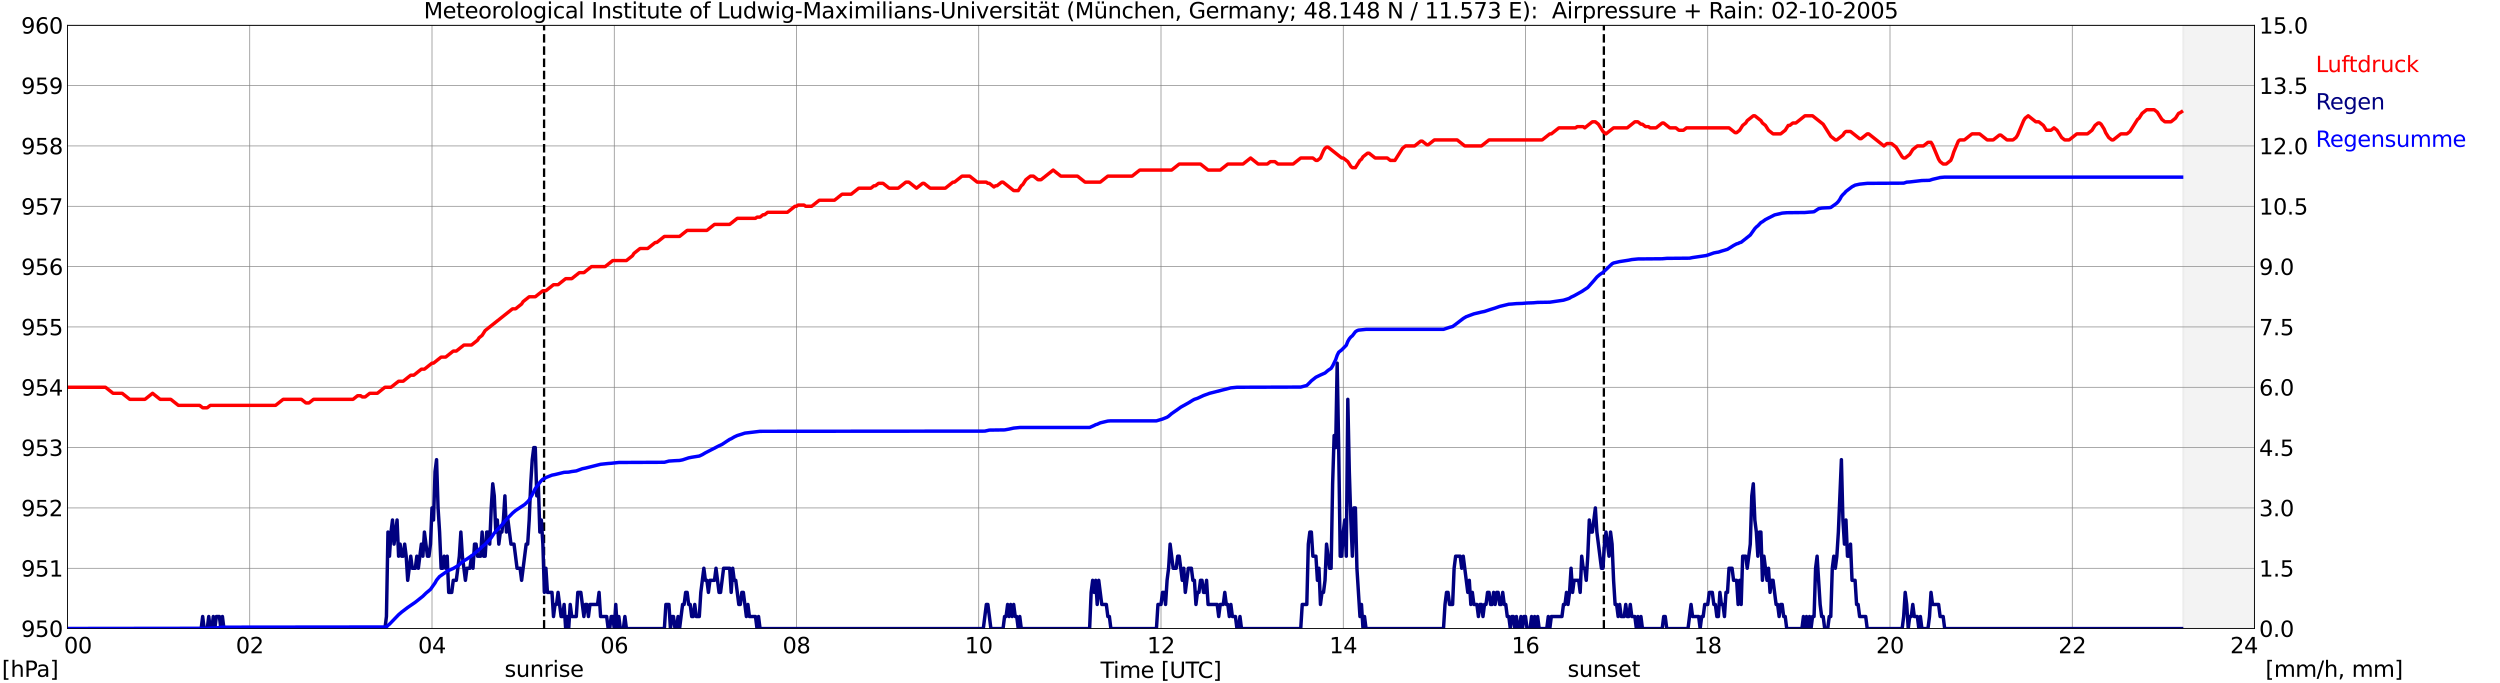 <?xml version="1.0" encoding="utf-8" standalone="no"?>
<!DOCTYPE svg PUBLIC "-//W3C//DTD SVG 1.1//EN"
  "http://www.w3.org/Graphics/SVG/1.1/DTD/svg11.dtd">
<svg xmlns:xlink="http://www.w3.org/1999/xlink" width="1085.4pt" height="296.64pt" viewBox="0 0 1085.4 296.64" xmlns="http://www.w3.org/2000/svg" version="1.1">
 <defs>
  <style type="text/css">*{stroke-linejoin: round; stroke-linecap: butt}</style>
 </defs>
 <g id="figure_1">
  <g id="patch_1">
   <path d="M 0 296.64 
L 1085.4 296.64 
L 1085.4 0 
L 0 0 
z
" style="fill: #ffffff"/>
  </g>
  <g id="axes_1">
   <g id="patch_2">
    <path d="M 29.306 272.909 
L 978.814 272.909 
L 978.814 10.976 
L 29.306 10.976 
z
" style="fill: #ffffff"/>
   </g>
   <g id="patch_3">
    <path d="M 947.823 272.909 
L 978.814 272.909 
L 978.814 10.976 
L 947.823 10.976 
z
" clip-path="url(#p6aed927c71)" style="fill: #d3d3d3; opacity: 0.25; stroke: #d3d3d3; stroke-linejoin: miter"/>
   </g>
   <g id="matplotlib.axis_1">
    <g id="xtick_1">
     <g id="line2d_1">
      <path d="M 29.306 272.909 
L 29.306 10.976 
" clip-path="url(#p6aed927c71)" style="fill: none; stroke: #808080; stroke-width: 0.3; stroke-linecap: square"/>
     </g>
     <g id="line2d_2"/>
     <g id="text_1">
      <!--    00 -->
      <g transform="translate(18.733 283.627) scale(0.095 -0.095)">
       <defs>
        <path id="DejaVuSans-20" transform="scale(0.016)"/>
        <path id="DejaVuSans-30" d="M 2034 4250 
Q 1547 4250 1301 3770 
Q 1056 3291 1056 2328 
Q 1056 1369 1301 889 
Q 1547 409 2034 409 
Q 2525 409 2770 889 
Q 3016 1369 3016 2328 
Q 3016 3291 2770 3770 
Q 2525 4250 2034 4250 
z
M 2034 4750 
Q 2819 4750 3233 4129 
Q 3647 3509 3647 2328 
Q 3647 1150 3233 529 
Q 2819 -91 2034 -91 
Q 1250 -91 836 529 
Q 422 1150 422 2328 
Q 422 3509 836 4129 
Q 1250 4750 2034 4750 
z
" transform="scale(0.016)"/>
       </defs>
       <use xlink:href="#DejaVuSans-20"/>
       <use xlink:href="#DejaVuSans-20" transform="translate(31.787 0)"/>
       <use xlink:href="#DejaVuSans-20" transform="translate(63.574 0)"/>
       <use xlink:href="#DejaVuSans-30" transform="translate(95.361 0)"/>
       <use xlink:href="#DejaVuSans-30" transform="translate(158.984 0)"/>
      </g>
     </g>
    </g>
    <g id="xtick_2">
     <g id="line2d_3">
      <path d="M 108.431 272.909 
L 108.431 10.976 
" clip-path="url(#p6aed927c71)" style="fill: none; stroke: #808080; stroke-width: 0.3; stroke-linecap: square"/>
     </g>
     <g id="line2d_4"/>
     <g id="text_2">
      <!-- 02 -->
      <g transform="translate(102.387 283.627) scale(0.095 -0.095)">
       <defs>
        <path id="DejaVuSans-32" d="M 1228 531 
L 3431 531 
L 3431 0 
L 469 0 
L 469 531 
Q 828 903 1448 1529 
Q 2069 2156 2228 2338 
Q 2531 2678 2651 2914 
Q 2772 3150 2772 3378 
Q 2772 3750 2511 3984 
Q 2250 4219 1831 4219 
Q 1534 4219 1204 4116 
Q 875 4013 500 3803 
L 500 4441 
Q 881 4594 1212 4672 
Q 1544 4750 1819 4750 
Q 2544 4750 2975 4387 
Q 3406 4025 3406 3419 
Q 3406 3131 3298 2873 
Q 3191 2616 2906 2266 
Q 2828 2175 2409 1742 
Q 1991 1309 1228 531 
z
" transform="scale(0.016)"/>
       </defs>
       <use xlink:href="#DejaVuSans-30"/>
       <use xlink:href="#DejaVuSans-32" transform="translate(63.623 0)"/>
      </g>
     </g>
    </g>
    <g id="xtick_3">
     <g id="line2d_5">
      <path d="M 187.557 272.909 
L 187.557 10.976 
" clip-path="url(#p6aed927c71)" style="fill: none; stroke: #808080; stroke-width: 0.3; stroke-linecap: square"/>
     </g>
     <g id="line2d_6"/>
     <g id="text_3">
      <!-- 04 -->
      <g transform="translate(181.513 283.627) scale(0.095 -0.095)">
       <defs>
        <path id="DejaVuSans-34" d="M 2419 4116 
L 825 1625 
L 2419 1625 
L 2419 4116 
z
M 2253 4666 
L 3047 4666 
L 3047 1625 
L 3713 1625 
L 3713 1100 
L 3047 1100 
L 3047 0 
L 2419 0 
L 2419 1100 
L 313 1100 
L 313 1709 
L 2253 4666 
z
" transform="scale(0.016)"/>
       </defs>
       <use xlink:href="#DejaVuSans-30"/>
       <use xlink:href="#DejaVuSans-34" transform="translate(63.623 0)"/>
      </g>
     </g>
    </g>
    <g id="xtick_4">
     <g id="line2d_7">
      <path d="M 266.683 272.909 
L 266.683 10.976 
" clip-path="url(#p6aed927c71)" style="fill: none; stroke: #808080; stroke-width: 0.3; stroke-linecap: square"/>
     </g>
     <g id="line2d_8"/>
     <g id="text_4">
      <!-- 06 -->
      <g transform="translate(260.638 283.627) scale(0.095 -0.095)">
       <defs>
        <path id="DejaVuSans-36" d="M 2113 2584 
Q 1688 2584 1439 2293 
Q 1191 2003 1191 1497 
Q 1191 994 1439 701 
Q 1688 409 2113 409 
Q 2538 409 2786 701 
Q 3034 994 3034 1497 
Q 3034 2003 2786 2293 
Q 2538 2584 2113 2584 
z
M 3366 4563 
L 3366 3988 
Q 3128 4100 2886 4159 
Q 2644 4219 2406 4219 
Q 1781 4219 1451 3797 
Q 1122 3375 1075 2522 
Q 1259 2794 1537 2939 
Q 1816 3084 2150 3084 
Q 2853 3084 3261 2657 
Q 3669 2231 3669 1497 
Q 3669 778 3244 343 
Q 2819 -91 2113 -91 
Q 1303 -91 875 529 
Q 447 1150 447 2328 
Q 447 3434 972 4092 
Q 1497 4750 2381 4750 
Q 2619 4750 2861 4703 
Q 3103 4656 3366 4563 
z
" transform="scale(0.016)"/>
       </defs>
       <use xlink:href="#DejaVuSans-30"/>
       <use xlink:href="#DejaVuSans-36" transform="translate(63.623 0)"/>
      </g>
     </g>
    </g>
    <g id="xtick_5">
     <g id="line2d_9">
      <path d="M 345.808 272.909 
L 345.808 10.976 
" clip-path="url(#p6aed927c71)" style="fill: none; stroke: #808080; stroke-width: 0.3; stroke-linecap: square"/>
     </g>
     <g id="line2d_10"/>
     <g id="text_5">
      <!-- 08 -->
      <g transform="translate(339.764 283.627) scale(0.095 -0.095)">
       <defs>
        <path id="DejaVuSans-38" d="M 2034 2216 
Q 1584 2216 1326 1975 
Q 1069 1734 1069 1313 
Q 1069 891 1326 650 
Q 1584 409 2034 409 
Q 2484 409 2743 651 
Q 3003 894 3003 1313 
Q 3003 1734 2745 1975 
Q 2488 2216 2034 2216 
z
M 1403 2484 
Q 997 2584 770 2862 
Q 544 3141 544 3541 
Q 544 4100 942 4425 
Q 1341 4750 2034 4750 
Q 2731 4750 3128 4425 
Q 3525 4100 3525 3541 
Q 3525 3141 3298 2862 
Q 3072 2584 2669 2484 
Q 3125 2378 3379 2068 
Q 3634 1759 3634 1313 
Q 3634 634 3220 271 
Q 2806 -91 2034 -91 
Q 1263 -91 848 271 
Q 434 634 434 1313 
Q 434 1759 690 2068 
Q 947 2378 1403 2484 
z
M 1172 3481 
Q 1172 3119 1398 2916 
Q 1625 2713 2034 2713 
Q 2441 2713 2670 2916 
Q 2900 3119 2900 3481 
Q 2900 3844 2670 4047 
Q 2441 4250 2034 4250 
Q 1625 4250 1398 4047 
Q 1172 3844 1172 3481 
z
" transform="scale(0.016)"/>
       </defs>
       <use xlink:href="#DejaVuSans-30"/>
       <use xlink:href="#DejaVuSans-38" transform="translate(63.623 0)"/>
      </g>
     </g>
    </g>
    <g id="xtick_6">
     <g id="line2d_11">
      <path d="M 424.934 272.909 
L 424.934 10.976 
" clip-path="url(#p6aed927c71)" style="fill: none; stroke: #808080; stroke-width: 0.3; stroke-linecap: square"/>
     </g>
     <g id="line2d_12"/>
     <g id="text_6">
      <!-- 10 -->
      <g transform="translate(418.89 283.627) scale(0.095 -0.095)">
       <defs>
        <path id="DejaVuSans-31" d="M 794 531 
L 1825 531 
L 1825 4091 
L 703 3866 
L 703 4441 
L 1819 4666 
L 2450 4666 
L 2450 531 
L 3481 531 
L 3481 0 
L 794 0 
L 794 531 
z
" transform="scale(0.016)"/>
       </defs>
       <use xlink:href="#DejaVuSans-31"/>
       <use xlink:href="#DejaVuSans-30" transform="translate(63.623 0)"/>
      </g>
     </g>
    </g>
    <g id="xtick_7">
     <g id="line2d_13">
      <path d="M 504.06 272.909 
L 504.06 10.976 
" clip-path="url(#p6aed927c71)" style="fill: none; stroke: #808080; stroke-width: 0.3; stroke-linecap: square"/>
     </g>
     <g id="line2d_14"/>
     <g id="text_7">
      <!-- 12 -->
      <g transform="translate(498.015 283.627) scale(0.095 -0.095)">
       <use xlink:href="#DejaVuSans-31"/>
       <use xlink:href="#DejaVuSans-32" transform="translate(63.623 0)"/>
      </g>
     </g>
    </g>
    <g id="xtick_8">
     <g id="line2d_15">
      <path d="M 583.185 272.909 
L 583.185 10.976 
" clip-path="url(#p6aed927c71)" style="fill: none; stroke: #808080; stroke-width: 0.3; stroke-linecap: square"/>
     </g>
     <g id="line2d_16"/>
     <g id="text_8">
      <!-- 14 -->
      <g transform="translate(577.141 283.627) scale(0.095 -0.095)">
       <use xlink:href="#DejaVuSans-31"/>
       <use xlink:href="#DejaVuSans-34" transform="translate(63.623 0)"/>
      </g>
     </g>
    </g>
    <g id="xtick_9">
     <g id="line2d_17">
      <path d="M 662.311 272.909 
L 662.311 10.976 
" clip-path="url(#p6aed927c71)" style="fill: none; stroke: #808080; stroke-width: 0.3; stroke-linecap: square"/>
     </g>
     <g id="line2d_18"/>
     <g id="text_9">
      <!-- 16 -->
      <g transform="translate(656.267 283.627) scale(0.095 -0.095)">
       <use xlink:href="#DejaVuSans-31"/>
       <use xlink:href="#DejaVuSans-36" transform="translate(63.623 0)"/>
      </g>
     </g>
    </g>
    <g id="xtick_10">
     <g id="line2d_19">
      <path d="M 741.437 272.909 
L 741.437 10.976 
" clip-path="url(#p6aed927c71)" style="fill: none; stroke: #808080; stroke-width: 0.3; stroke-linecap: square"/>
     </g>
     <g id="line2d_20"/>
     <g id="text_10">
      <!-- 18 -->
      <g transform="translate(735.392 283.627) scale(0.095 -0.095)">
       <use xlink:href="#DejaVuSans-31"/>
       <use xlink:href="#DejaVuSans-38" transform="translate(63.623 0)"/>
      </g>
     </g>
    </g>
    <g id="xtick_11">
     <g id="line2d_21">
      <path d="M 820.562 272.909 
L 820.562 10.976 
" clip-path="url(#p6aed927c71)" style="fill: none; stroke: #808080; stroke-width: 0.3; stroke-linecap: square"/>
     </g>
     <g id="line2d_22"/>
     <g id="text_11">
      <!-- 20 -->
      <g transform="translate(814.518 283.627) scale(0.095 -0.095)">
       <use xlink:href="#DejaVuSans-32"/>
       <use xlink:href="#DejaVuSans-30" transform="translate(63.623 0)"/>
      </g>
     </g>
    </g>
    <g id="xtick_12">
     <g id="line2d_23">
      <path d="M 899.688 272.909 
L 899.688 10.976 
" clip-path="url(#p6aed927c71)" style="fill: none; stroke: #808080; stroke-width: 0.3; stroke-linecap: square"/>
     </g>
     <g id="line2d_24"/>
     <g id="text_12">
      <!-- 22 -->
      <g transform="translate(893.644 283.627) scale(0.095 -0.095)">
       <use xlink:href="#DejaVuSans-32"/>
       <use xlink:href="#DejaVuSans-32" transform="translate(63.623 0)"/>
      </g>
     </g>
    </g>
    <g id="xtick_13">
     <g id="line2d_25">
      <path d="M 978.814 272.909 
L 978.814 10.976 
" clip-path="url(#p6aed927c71)" style="fill: none; stroke: #808080; stroke-width: 0.3; stroke-linecap: square"/>
     </g>
     <g id="line2d_26"/>
     <g id="text_13">
      <!-- 24    -->
      <g transform="translate(968.241 283.627) scale(0.095 -0.095)">
       <use xlink:href="#DejaVuSans-32"/>
       <use xlink:href="#DejaVuSans-34" transform="translate(63.623 0)"/>
       <use xlink:href="#DejaVuSans-20" transform="translate(127.246 0)"/>
       <use xlink:href="#DejaVuSans-20" transform="translate(159.033 0)"/>
       <use xlink:href="#DejaVuSans-20" transform="translate(190.82 0)"/>
      </g>
     </g>
    </g>
    <g id="text_14">
     <!-- Time [UTC] -->
     <g transform="translate(477.806 294.322) scale(0.095 -0.095)">
      <defs>
       <path id="DejaVuSans-54" d="M -19 4666 
L 3928 4666 
L 3928 4134 
L 2272 4134 
L 2272 0 
L 1638 0 
L 1638 4134 
L -19 4134 
L -19 4666 
z
" transform="scale(0.016)"/>
       <path id="DejaVuSans-69" d="M 603 3500 
L 1178 3500 
L 1178 0 
L 603 0 
L 603 3500 
z
M 603 4863 
L 1178 4863 
L 1178 4134 
L 603 4134 
L 603 4863 
z
" transform="scale(0.016)"/>
       <path id="DejaVuSans-6d" d="M 3328 2828 
Q 3544 3216 3844 3400 
Q 4144 3584 4550 3584 
Q 5097 3584 5394 3201 
Q 5691 2819 5691 2113 
L 5691 0 
L 5113 0 
L 5113 2094 
Q 5113 2597 4934 2840 
Q 4756 3084 4391 3084 
Q 3944 3084 3684 2787 
Q 3425 2491 3425 1978 
L 3425 0 
L 2847 0 
L 2847 2094 
Q 2847 2600 2669 2842 
Q 2491 3084 2119 3084 
Q 1678 3084 1418 2786 
Q 1159 2488 1159 1978 
L 1159 0 
L 581 0 
L 581 3500 
L 1159 3500 
L 1159 2956 
Q 1356 3278 1631 3431 
Q 1906 3584 2284 3584 
Q 2666 3584 2933 3390 
Q 3200 3197 3328 2828 
z
" transform="scale(0.016)"/>
       <path id="DejaVuSans-65" d="M 3597 1894 
L 3597 1613 
L 953 1613 
Q 991 1019 1311 708 
Q 1631 397 2203 397 
Q 2534 397 2845 478 
Q 3156 559 3463 722 
L 3463 178 
Q 3153 47 2828 -22 
Q 2503 -91 2169 -91 
Q 1331 -91 842 396 
Q 353 884 353 1716 
Q 353 2575 817 3079 
Q 1281 3584 2069 3584 
Q 2775 3584 3186 3129 
Q 3597 2675 3597 1894 
z
M 3022 2063 
Q 3016 2534 2758 2815 
Q 2500 3097 2075 3097 
Q 1594 3097 1305 2825 
Q 1016 2553 972 2059 
L 3022 2063 
z
" transform="scale(0.016)"/>
       <path id="DejaVuSans-5b" d="M 550 4863 
L 1875 4863 
L 1875 4416 
L 1125 4416 
L 1125 -397 
L 1875 -397 
L 1875 -844 
L 550 -844 
L 550 4863 
z
" transform="scale(0.016)"/>
       <path id="DejaVuSans-55" d="M 556 4666 
L 1191 4666 
L 1191 1831 
Q 1191 1081 1462 751 
Q 1734 422 2344 422 
Q 2950 422 3222 751 
Q 3494 1081 3494 1831 
L 3494 4666 
L 4128 4666 
L 4128 1753 
Q 4128 841 3676 375 
Q 3225 -91 2344 -91 
Q 1459 -91 1007 375 
Q 556 841 556 1753 
L 556 4666 
z
" transform="scale(0.016)"/>
       <path id="DejaVuSans-43" d="M 4122 4306 
L 4122 3641 
Q 3803 3938 3442 4084 
Q 3081 4231 2675 4231 
Q 1875 4231 1450 3742 
Q 1025 3253 1025 2328 
Q 1025 1406 1450 917 
Q 1875 428 2675 428 
Q 3081 428 3442 575 
Q 3803 722 4122 1019 
L 4122 359 
Q 3791 134 3420 21 
Q 3050 -91 2638 -91 
Q 1578 -91 968 557 
Q 359 1206 359 2328 
Q 359 3453 968 4101 
Q 1578 4750 2638 4750 
Q 3056 4750 3426 4639 
Q 3797 4528 4122 4306 
z
" transform="scale(0.016)"/>
       <path id="DejaVuSans-5d" d="M 1947 4863 
L 1947 -844 
L 622 -844 
L 622 -397 
L 1369 -397 
L 1369 4416 
L 622 4416 
L 622 4863 
L 1947 4863 
z
" transform="scale(0.016)"/>
      </defs>
      <use xlink:href="#DejaVuSans-54"/>
      <use xlink:href="#DejaVuSans-69" transform="translate(57.959 0)"/>
      <use xlink:href="#DejaVuSans-6d" transform="translate(85.742 0)"/>
      <use xlink:href="#DejaVuSans-65" transform="translate(183.154 0)"/>
      <use xlink:href="#DejaVuSans-20" transform="translate(244.678 0)"/>
      <use xlink:href="#DejaVuSans-5b" transform="translate(276.465 0)"/>
      <use xlink:href="#DejaVuSans-55" transform="translate(315.479 0)"/>
      <use xlink:href="#DejaVuSans-54" transform="translate(388.672 0)"/>
      <use xlink:href="#DejaVuSans-43" transform="translate(443.881 0)"/>
      <use xlink:href="#DejaVuSans-5d" transform="translate(513.705 0)"/>
     </g>
    </g>
   </g>
   <g id="matplotlib.axis_2">
    <g id="ytick_1">
     <g id="line2d_27">
      <path d="M 29.306 272.909 
L 978.814 272.909 
" clip-path="url(#p6aed927c71)" style="fill: none; stroke: #808080; stroke-width: 0.3; stroke-linecap: square"/>
     </g>
     <g id="line2d_28"/>
     <g id="text_15">
      <!-- 950 -->
      <g transform="translate(9.173 276.518) scale(0.095 -0.095)">
       <defs>
        <path id="DejaVuSans-39" d="M 703 97 
L 703 672 
Q 941 559 1184 500 
Q 1428 441 1663 441 
Q 2288 441 2617 861 
Q 2947 1281 2994 2138 
Q 2813 1869 2534 1725 
Q 2256 1581 1919 1581 
Q 1219 1581 811 2004 
Q 403 2428 403 3163 
Q 403 3881 828 4315 
Q 1253 4750 1959 4750 
Q 2769 4750 3195 4129 
Q 3622 3509 3622 2328 
Q 3622 1225 3098 567 
Q 2575 -91 1691 -91 
Q 1453 -91 1209 -44 
Q 966 3 703 97 
z
M 1959 2075 
Q 2384 2075 2632 2365 
Q 2881 2656 2881 3163 
Q 2881 3666 2632 3958 
Q 2384 4250 1959 4250 
Q 1534 4250 1286 3958 
Q 1038 3666 1038 3163 
Q 1038 2656 1286 2365 
Q 1534 2075 1959 2075 
z
" transform="scale(0.016)"/>
        <path id="DejaVuSans-35" d="M 691 4666 
L 3169 4666 
L 3169 4134 
L 1269 4134 
L 1269 2991 
Q 1406 3038 1543 3061 
Q 1681 3084 1819 3084 
Q 2600 3084 3056 2656 
Q 3513 2228 3513 1497 
Q 3513 744 3044 326 
Q 2575 -91 1722 -91 
Q 1428 -91 1123 -41 
Q 819 9 494 109 
L 494 744 
Q 775 591 1075 516 
Q 1375 441 1709 441 
Q 2250 441 2565 725 
Q 2881 1009 2881 1497 
Q 2881 1984 2565 2268 
Q 2250 2553 1709 2553 
Q 1456 2553 1204 2497 
Q 953 2441 691 2322 
L 691 4666 
z
" transform="scale(0.016)"/>
       </defs>
       <use xlink:href="#DejaVuSans-39"/>
       <use xlink:href="#DejaVuSans-35" transform="translate(63.623 0)"/>
       <use xlink:href="#DejaVuSans-30" transform="translate(127.246 0)"/>
      </g>
     </g>
    </g>
    <g id="ytick_2">
     <g id="line2d_29">
      <path d="M 29.306 246.715 
L 978.814 246.715 
" clip-path="url(#p6aed927c71)" style="fill: none; stroke: #808080; stroke-width: 0.3; stroke-linecap: square"/>
     </g>
     <g id="line2d_30"/>
     <g id="text_16">
      <!-- 951 -->
      <g transform="translate(9.173 250.325) scale(0.095 -0.095)">
       <use xlink:href="#DejaVuSans-39"/>
       <use xlink:href="#DejaVuSans-35" transform="translate(63.623 0)"/>
       <use xlink:href="#DejaVuSans-31" transform="translate(127.246 0)"/>
      </g>
     </g>
    </g>
    <g id="ytick_3">
     <g id="line2d_31">
      <path d="M 29.306 220.522 
L 978.814 220.522 
" clip-path="url(#p6aed927c71)" style="fill: none; stroke: #808080; stroke-width: 0.3; stroke-linecap: square"/>
     </g>
     <g id="line2d_32"/>
     <g id="text_17">
      <!-- 952 -->
      <g transform="translate(9.173 224.131) scale(0.095 -0.095)">
       <use xlink:href="#DejaVuSans-39"/>
       <use xlink:href="#DejaVuSans-35" transform="translate(63.623 0)"/>
       <use xlink:href="#DejaVuSans-32" transform="translate(127.246 0)"/>
      </g>
     </g>
    </g>
    <g id="ytick_4">
     <g id="line2d_33">
      <path d="M 29.306 194.329 
L 978.814 194.329 
" clip-path="url(#p6aed927c71)" style="fill: none; stroke: #808080; stroke-width: 0.3; stroke-linecap: square"/>
     </g>
     <g id="line2d_34"/>
     <g id="text_18">
      <!-- 953 -->
      <g transform="translate(9.173 197.938) scale(0.095 -0.095)">
       <defs>
        <path id="DejaVuSans-33" d="M 2597 2516 
Q 3050 2419 3304 2112 
Q 3559 1806 3559 1356 
Q 3559 666 3084 287 
Q 2609 -91 1734 -91 
Q 1441 -91 1130 -33 
Q 819 25 488 141 
L 488 750 
Q 750 597 1062 519 
Q 1375 441 1716 441 
Q 2309 441 2620 675 
Q 2931 909 2931 1356 
Q 2931 1769 2642 2001 
Q 2353 2234 1838 2234 
L 1294 2234 
L 1294 2753 
L 1863 2753 
Q 2328 2753 2575 2939 
Q 2822 3125 2822 3475 
Q 2822 3834 2567 4026 
Q 2313 4219 1838 4219 
Q 1578 4219 1281 4162 
Q 984 4106 628 3988 
L 628 4550 
Q 988 4650 1302 4700 
Q 1616 4750 1894 4750 
Q 2613 4750 3031 4423 
Q 3450 4097 3450 3541 
Q 3450 3153 3228 2886 
Q 3006 2619 2597 2516 
z
" transform="scale(0.016)"/>
       </defs>
       <use xlink:href="#DejaVuSans-39"/>
       <use xlink:href="#DejaVuSans-35" transform="translate(63.623 0)"/>
       <use xlink:href="#DejaVuSans-33" transform="translate(127.246 0)"/>
      </g>
     </g>
    </g>
    <g id="ytick_5">
     <g id="line2d_35">
      <path d="M 29.306 168.136 
L 978.814 168.136 
" clip-path="url(#p6aed927c71)" style="fill: none; stroke: #808080; stroke-width: 0.3; stroke-linecap: square"/>
     </g>
     <g id="line2d_36"/>
     <g id="text_19">
      <!-- 954 -->
      <g transform="translate(9.173 171.745) scale(0.095 -0.095)">
       <use xlink:href="#DejaVuSans-39"/>
       <use xlink:href="#DejaVuSans-35" transform="translate(63.623 0)"/>
       <use xlink:href="#DejaVuSans-34" transform="translate(127.246 0)"/>
      </g>
     </g>
    </g>
    <g id="ytick_6">
     <g id="line2d_37">
      <path d="M 29.306 141.942 
L 978.814 141.942 
" clip-path="url(#p6aed927c71)" style="fill: none; stroke: #808080; stroke-width: 0.3; stroke-linecap: square"/>
     </g>
     <g id="line2d_38"/>
     <g id="text_20">
      <!-- 955 -->
      <g transform="translate(9.173 145.551) scale(0.095 -0.095)">
       <use xlink:href="#DejaVuSans-39"/>
       <use xlink:href="#DejaVuSans-35" transform="translate(63.623 0)"/>
       <use xlink:href="#DejaVuSans-35" transform="translate(127.246 0)"/>
      </g>
     </g>
    </g>
    <g id="ytick_7">
     <g id="line2d_39">
      <path d="M 29.306 115.749 
L 978.814 115.749 
" clip-path="url(#p6aed927c71)" style="fill: none; stroke: #808080; stroke-width: 0.3; stroke-linecap: square"/>
     </g>
     <g id="line2d_40"/>
     <g id="text_21">
      <!-- 956 -->
      <g transform="translate(9.173 119.358) scale(0.095 -0.095)">
       <use xlink:href="#DejaVuSans-39"/>
       <use xlink:href="#DejaVuSans-35" transform="translate(63.623 0)"/>
       <use xlink:href="#DejaVuSans-36" transform="translate(127.246 0)"/>
      </g>
     </g>
    </g>
    <g id="ytick_8">
     <g id="line2d_41">
      <path d="M 29.306 89.556 
L 978.814 89.556 
" clip-path="url(#p6aed927c71)" style="fill: none; stroke: #808080; stroke-width: 0.3; stroke-linecap: square"/>
     </g>
     <g id="line2d_42"/>
     <g id="text_22">
      <!-- 957 -->
      <g transform="translate(9.173 93.165) scale(0.095 -0.095)">
       <defs>
        <path id="DejaVuSans-37" d="M 525 4666 
L 3525 4666 
L 3525 4397 
L 1831 0 
L 1172 0 
L 2766 4134 
L 525 4134 
L 525 4666 
z
" transform="scale(0.016)"/>
       </defs>
       <use xlink:href="#DejaVuSans-39"/>
       <use xlink:href="#DejaVuSans-35" transform="translate(63.623 0)"/>
       <use xlink:href="#DejaVuSans-37" transform="translate(127.246 0)"/>
      </g>
     </g>
    </g>
    <g id="ytick_9">
     <g id="line2d_43">
      <path d="M 29.306 63.362 
L 978.814 63.362 
" clip-path="url(#p6aed927c71)" style="fill: none; stroke: #808080; stroke-width: 0.3; stroke-linecap: square"/>
     </g>
     <g id="line2d_44"/>
     <g id="text_23">
      <!-- 958 -->
      <g transform="translate(9.173 66.972) scale(0.095 -0.095)">
       <use xlink:href="#DejaVuSans-39"/>
       <use xlink:href="#DejaVuSans-35" transform="translate(63.623 0)"/>
       <use xlink:href="#DejaVuSans-38" transform="translate(127.246 0)"/>
      </g>
     </g>
    </g>
    <g id="ytick_10">
     <g id="line2d_45">
      <path d="M 29.306 37.169 
L 978.814 37.169 
" clip-path="url(#p6aed927c71)" style="fill: none; stroke: #808080; stroke-width: 0.3; stroke-linecap: square"/>
     </g>
     <g id="line2d_46"/>
     <g id="text_24">
      <!-- 959 -->
      <g transform="translate(9.173 40.778) scale(0.095 -0.095)">
       <use xlink:href="#DejaVuSans-39"/>
       <use xlink:href="#DejaVuSans-35" transform="translate(63.623 0)"/>
       <use xlink:href="#DejaVuSans-39" transform="translate(127.246 0)"/>
      </g>
     </g>
    </g>
    <g id="ytick_11">
     <g id="line2d_47">
      <path d="M 29.306 10.976 
L 978.814 10.976 
" clip-path="url(#p6aed927c71)" style="fill: none; stroke: #808080; stroke-width: 0.3; stroke-linecap: square"/>
     </g>
     <g id="line2d_48"/>
     <g id="text_25">
      <!-- 960 -->
      <g transform="translate(9.173 14.585) scale(0.095 -0.095)">
       <use xlink:href="#DejaVuSans-39"/>
       <use xlink:href="#DejaVuSans-36" transform="translate(63.623 0)"/>
       <use xlink:href="#DejaVuSans-30" transform="translate(127.246 0)"/>
      </g>
     </g>
    </g>
   </g>
   <g id="line2d_49">
    <path d="M 236.219 272.909 
L 236.219 10.976 
" clip-path="url(#p6aed927c71)" style="fill: none; stroke-dasharray: 3.7,1.6; stroke-dashoffset: 0; stroke: #000000"/>
   </g>
   <g id="line2d_50">
    <path d="M 696.335 272.909 
L 696.335 10.976 
" clip-path="url(#p6aed927c71)" style="fill: none; stroke-dasharray: 3.7,1.6; stroke-dashoffset: 0; stroke: #000000"/>
   </g>
   <g id="line2d_51">
    <path d="M 29.306 168.136 
L 45.79 168.136 
L 49.087 170.755 
L 53.043 170.755 
L 56.34 173.374 
L 62.934 173.374 
L 66.231 170.755 
L 69.528 173.374 
L 74.144 173.374 
L 77.441 175.994 
L 86.672 175.994 
L 87.991 177.041 
L 89.969 177.041 
L 91.288 175.994 
L 119.641 175.994 
L 122.938 173.374 
L 130.85 173.374 
L 132.829 174.946 
L 134.147 174.946 
L 136.125 173.374 
L 153.269 173.374 
L 155.247 171.803 
L 156.566 171.803 
L 157.226 172.326 
L 158.544 172.326 
L 160.523 170.755 
L 163.819 170.755 
L 167.116 168.136 
L 169.754 168.136 
L 173.051 165.516 
L 175.029 165.516 
L 178.326 162.897 
L 179.645 162.897 
L 182.941 160.278 
L 184.26 160.278 
L 187.557 157.658 
L 188.217 157.658 
L 191.513 155.039 
L 193.492 155.039 
L 196.788 152.42 
L 198.107 152.42 
L 201.404 149.8 
L 204.701 149.8 
L 207.339 147.705 
L 207.998 146.657 
L 209.317 145.609 
L 210.635 143.514 
L 222.504 134.084 
L 223.823 134.084 
L 226.461 131.989 
L 227.12 130.941 
L 229.757 128.846 
L 232.395 128.846 
L 235.692 126.226 
L 237.011 126.226 
L 240.308 123.607 
L 242.286 123.607 
L 245.583 120.988 
L 248.22 120.988 
L 251.517 118.368 
L 253.495 118.368 
L 256.792 115.749 
L 262.726 115.749 
L 266.023 113.13 
L 271.958 113.13 
L 274.595 111.034 
L 275.255 109.986 
L 277.892 107.891 
L 281.189 107.891 
L 284.486 105.272 
L 285.145 105.272 
L 288.442 102.652 
L 295.036 102.652 
L 298.333 100.033 
L 306.905 100.033 
L 310.202 97.414 
L 316.796 97.414 
L 320.093 94.794 
L 328.005 94.794 
L 328.665 94.27 
L 329.983 94.27 
L 331.302 93.223 
L 331.961 93.223 
L 333.28 92.175 
L 341.852 92.175 
L 345.149 89.556 
L 345.808 89.556 
L 346.468 89.032 
L 349.105 89.032 
L 349.765 89.556 
L 352.402 89.556 
L 355.699 86.936 
L 362.293 86.936 
L 365.59 84.317 
L 369.546 84.317 
L 372.843 81.698 
L 378.118 81.698 
L 379.437 80.65 
L 380.096 80.65 
L 381.415 79.602 
L 383.393 79.602 
L 386.031 81.698 
L 389.987 81.698 
L 393.284 79.078 
L 394.603 79.078 
L 397.899 81.698 
L 400.537 79.602 
L 401.196 79.602 
L 403.834 81.698 
L 410.428 81.698 
L 413.725 79.078 
L 414.384 79.078 
L 417.681 76.459 
L 420.978 76.459 
L 424.275 79.078 
L 428.231 79.078 
L 428.89 79.602 
L 429.55 79.602 
L 431.528 81.174 
L 432.187 80.65 
L 432.847 80.65 
L 434.825 79.078 
L 435.484 79.078 
L 440.1 82.745 
L 442.078 82.745 
L 443.397 80.65 
L 444.056 80.126 
L 445.375 78.031 
L 447.353 76.459 
L 448.672 76.459 
L 450.65 78.031 
L 451.969 78.031 
L 457.244 73.84 
L 460.541 76.459 
L 467.794 76.459 
L 471.091 79.078 
L 477.685 79.078 
L 480.981 76.459 
L 491.532 76.459 
L 494.828 73.84 
L 508.675 73.84 
L 511.972 71.22 
L 521.204 71.22 
L 524.501 73.84 
L 529.776 73.84 
L 533.073 71.22 
L 539.666 71.22 
L 542.963 68.601 
L 546.26 71.22 
L 550.216 71.22 
L 551.535 70.173 
L 553.513 70.173 
L 554.832 71.22 
L 561.426 71.22 
L 564.723 68.601 
L 569.998 68.601 
L 571.317 69.649 
L 571.976 69.649 
L 573.295 68.601 
L 574.613 65.458 
L 575.273 64.41 
L 575.932 63.886 
L 576.592 63.886 
L 582.526 68.601 
L 583.185 68.601 
L 585.164 70.173 
L 586.482 72.268 
L 587.142 72.792 
L 588.46 72.792 
L 590.439 69.649 
L 591.098 69.125 
L 591.757 68.077 
L 593.736 66.506 
L 594.395 66.506 
L 597.032 68.601 
L 602.307 68.601 
L 603.626 69.649 
L 605.604 69.649 
L 608.901 64.41 
L 610.22 63.362 
L 614.176 63.362 
L 616.814 61.267 
L 617.473 61.267 
L 619.451 62.838 
L 620.111 62.838 
L 622.748 60.743 
L 632.639 60.743 
L 635.936 63.362 
L 643.189 63.362 
L 646.486 60.743 
L 669.564 60.743 
L 672.861 58.124 
L 673.521 58.124 
L 676.817 55.504 
L 684.071 55.504 
L 684.73 54.98 
L 687.368 54.98 
L 688.027 55.504 
L 691.324 52.885 
L 692.643 52.885 
L 693.961 53.933 
L 695.939 57.076 
L 697.258 58.124 
L 700.555 55.504 
L 706.49 55.504 
L 709.786 52.885 
L 711.105 52.885 
L 712.424 53.933 
L 713.083 53.933 
L 714.402 54.98 
L 715.721 54.98 
L 716.38 55.504 
L 719.018 55.504 
L 721.655 53.409 
L 722.315 53.409 
L 724.952 55.504 
L 727.59 55.504 
L 728.909 56.552 
L 730.887 56.552 
L 732.205 55.504 
L 750.668 55.504 
L 753.306 57.6 
L 753.965 57.6 
L 755.284 56.552 
L 756.602 54.457 
L 757.921 53.409 
L 758.581 52.361 
L 761.218 50.266 
L 761.878 50.266 
L 764.515 52.361 
L 765.174 53.409 
L 766.493 54.457 
L 767.812 56.552 
L 769.79 58.124 
L 773.087 58.124 
L 775.065 56.552 
L 776.384 54.457 
L 777.043 54.457 
L 778.362 53.409 
L 779.681 53.409 
L 783.637 50.266 
L 786.934 50.266 
L 791.55 53.933 
L 794.847 59.171 
L 796.825 60.743 
L 797.484 60.743 
L 800.122 58.648 
L 800.781 57.6 
L 801.44 57.076 
L 803.419 57.076 
L 807.375 60.219 
L 808.034 60.219 
L 810.672 58.124 
L 811.331 58.124 
L 817.925 63.362 
L 819.244 62.315 
L 821.222 62.315 
L 823.2 63.886 
L 825.837 68.077 
L 826.497 68.601 
L 827.156 68.601 
L 829.134 67.029 
L 830.453 64.934 
L 832.431 63.362 
L 835.069 63.362 
L 837.047 61.791 
L 838.366 61.791 
L 839.025 62.838 
L 841.663 69.125 
L 842.322 70.173 
L 843.641 71.22 
L 844.959 71.22 
L 846.938 69.649 
L 847.597 68.077 
L 848.256 65.982 
L 850.235 61.267 
L 850.894 60.743 
L 852.872 60.743 
L 856.169 58.124 
L 859.466 58.124 
L 862.763 60.743 
L 865.4 60.743 
L 868.038 58.648 
L 868.697 58.648 
L 871.335 60.743 
L 873.972 60.743 
L 875.291 59.695 
L 875.95 58.648 
L 878.588 52.361 
L 879.247 51.313 
L 880.566 50.266 
L 883.863 52.885 
L 885.182 52.885 
L 887.16 54.457 
L 888.479 56.552 
L 890.457 56.552 
L 891.775 55.504 
L 893.094 56.552 
L 895.072 59.695 
L 896.391 60.743 
L 898.369 60.743 
L 901.666 58.124 
L 906.282 58.124 
L 908.26 56.552 
L 909.579 54.457 
L 910.898 53.409 
L 911.557 53.409 
L 912.216 53.933 
L 913.535 56.028 
L 914.194 57.6 
L 915.513 59.695 
L 916.832 60.743 
L 917.491 60.743 
L 920.788 58.124 
L 923.426 58.124 
L 924.745 57.076 
L 928.041 51.837 
L 928.701 51.313 
L 930.02 49.218 
L 931.998 47.646 
L 935.295 47.646 
L 936.613 48.694 
L 938.592 51.837 
L 939.91 52.885 
L 942.548 52.885 
L 944.526 51.313 
L 945.845 49.218 
L 946.504 48.956 
L 947.163 48.519 
L 947.163 48.519 
" clip-path="url(#p6aed927c71)" style="fill: none; stroke: #ff0000; stroke-width: 1.5; stroke-linecap: square"/>
   </g>
   <g id="patch_4">
    <path d="M 29.306 272.909 
L 29.306 10.976 
" style="fill: none; stroke: #000000; stroke-width: 0.3; stroke-linejoin: miter; stroke-linecap: square"/>
   </g>
   <g id="patch_5">
    <path d="M 978.814 272.909 
L 978.814 10.976 
" style="fill: none; stroke: #000000; stroke-width: 0.3; stroke-linejoin: miter; stroke-linecap: square"/>
   </g>
   <g id="patch_6">
    <path d="M 29.306 272.909 
L 978.814 272.909 
" style="fill: none; stroke: #000000; stroke-width: 0.3; stroke-linejoin: miter; stroke-linecap: square"/>
   </g>
   <g id="patch_7">
    <path d="M 29.306 10.976 
L 978.814 10.976 
" style="fill: none; stroke: #000000; stroke-width: 0.3; stroke-linejoin: miter; stroke-linecap: square"/>
   </g>
   <g id="text_26">
    <!-- sunrise -->
    <g transform="translate(219.055 293.863) scale(0.095 -0.095)">
     <defs>
      <path id="DejaVuSans-73" d="M 2834 3397 
L 2834 2853 
Q 2591 2978 2328 3040 
Q 2066 3103 1784 3103 
Q 1356 3103 1142 2972 
Q 928 2841 928 2578 
Q 928 2378 1081 2264 
Q 1234 2150 1697 2047 
L 1894 2003 
Q 2506 1872 2764 1633 
Q 3022 1394 3022 966 
Q 3022 478 2636 193 
Q 2250 -91 1575 -91 
Q 1294 -91 989 -36 
Q 684 19 347 128 
L 347 722 
Q 666 556 975 473 
Q 1284 391 1588 391 
Q 1994 391 2212 530 
Q 2431 669 2431 922 
Q 2431 1156 2273 1281 
Q 2116 1406 1581 1522 
L 1381 1569 
Q 847 1681 609 1914 
Q 372 2147 372 2553 
Q 372 3047 722 3315 
Q 1072 3584 1716 3584 
Q 2034 3584 2315 3537 
Q 2597 3491 2834 3397 
z
" transform="scale(0.016)"/>
      <path id="DejaVuSans-75" d="M 544 1381 
L 544 3500 
L 1119 3500 
L 1119 1403 
Q 1119 906 1312 657 
Q 1506 409 1894 409 
Q 2359 409 2629 706 
Q 2900 1003 2900 1516 
L 2900 3500 
L 3475 3500 
L 3475 0 
L 2900 0 
L 2900 538 
Q 2691 219 2414 64 
Q 2138 -91 1772 -91 
Q 1169 -91 856 284 
Q 544 659 544 1381 
z
M 1991 3584 
L 1991 3584 
z
" transform="scale(0.016)"/>
      <path id="DejaVuSans-6e" d="M 3513 2113 
L 3513 0 
L 2938 0 
L 2938 2094 
Q 2938 2591 2744 2837 
Q 2550 3084 2163 3084 
Q 1697 3084 1428 2787 
Q 1159 2491 1159 1978 
L 1159 0 
L 581 0 
L 581 3500 
L 1159 3500 
L 1159 2956 
Q 1366 3272 1645 3428 
Q 1925 3584 2291 3584 
Q 2894 3584 3203 3211 
Q 3513 2838 3513 2113 
z
" transform="scale(0.016)"/>
      <path id="DejaVuSans-72" d="M 2631 2963 
Q 2534 3019 2420 3045 
Q 2306 3072 2169 3072 
Q 1681 3072 1420 2755 
Q 1159 2438 1159 1844 
L 1159 0 
L 581 0 
L 581 3500 
L 1159 3500 
L 1159 2956 
Q 1341 3275 1631 3429 
Q 1922 3584 2338 3584 
Q 2397 3584 2469 3576 
Q 2541 3569 2628 3553 
L 2631 2963 
z
" transform="scale(0.016)"/>
     </defs>
     <use xlink:href="#DejaVuSans-73"/>
     <use xlink:href="#DejaVuSans-75" transform="translate(52.1 0)"/>
     <use xlink:href="#DejaVuSans-6e" transform="translate(115.479 0)"/>
     <use xlink:href="#DejaVuSans-72" transform="translate(178.857 0)"/>
     <use xlink:href="#DejaVuSans-69" transform="translate(219.971 0)"/>
     <use xlink:href="#DejaVuSans-73" transform="translate(247.754 0)"/>
     <use xlink:href="#DejaVuSans-65" transform="translate(299.854 0)"/>
    </g>
   </g>
   <g id="text_27">
    <!-- sunset -->
    <g transform="translate(680.581 293.863) scale(0.095 -0.095)">
     <defs>
      <path id="DejaVuSans-74" d="M 1172 4494 
L 1172 3500 
L 2356 3500 
L 2356 3053 
L 1172 3053 
L 1172 1153 
Q 1172 725 1289 603 
Q 1406 481 1766 481 
L 2356 481 
L 2356 0 
L 1766 0 
Q 1100 0 847 248 
Q 594 497 594 1153 
L 594 3053 
L 172 3053 
L 172 3500 
L 594 3500 
L 594 4494 
L 1172 4494 
z
" transform="scale(0.016)"/>
     </defs>
     <use xlink:href="#DejaVuSans-73"/>
     <use xlink:href="#DejaVuSans-75" transform="translate(52.1 0)"/>
     <use xlink:href="#DejaVuSans-6e" transform="translate(115.479 0)"/>
     <use xlink:href="#DejaVuSans-73" transform="translate(178.857 0)"/>
     <use xlink:href="#DejaVuSans-65" transform="translate(230.957 0)"/>
     <use xlink:href="#DejaVuSans-74" transform="translate(292.48 0)"/>
    </g>
   </g>
   <g id="text_28">
    <!-- [hPa] -->
    <g transform="translate(0.821 293.863) scale(0.095 -0.095)">
     <defs>
      <path id="DejaVuSans-68" d="M 3513 2113 
L 3513 0 
L 2938 0 
L 2938 2094 
Q 2938 2591 2744 2837 
Q 2550 3084 2163 3084 
Q 1697 3084 1428 2787 
Q 1159 2491 1159 1978 
L 1159 0 
L 581 0 
L 581 4863 
L 1159 4863 
L 1159 2956 
Q 1366 3272 1645 3428 
Q 1925 3584 2291 3584 
Q 2894 3584 3203 3211 
Q 3513 2838 3513 2113 
z
" transform="scale(0.016)"/>
      <path id="DejaVuSans-50" d="M 1259 4147 
L 1259 2394 
L 2053 2394 
Q 2494 2394 2734 2622 
Q 2975 2850 2975 3272 
Q 2975 3691 2734 3919 
Q 2494 4147 2053 4147 
L 1259 4147 
z
M 628 4666 
L 2053 4666 
Q 2838 4666 3239 4311 
Q 3641 3956 3641 3272 
Q 3641 2581 3239 2228 
Q 2838 1875 2053 1875 
L 1259 1875 
L 1259 0 
L 628 0 
L 628 4666 
z
" transform="scale(0.016)"/>
      <path id="DejaVuSans-61" d="M 2194 1759 
Q 1497 1759 1228 1600 
Q 959 1441 959 1056 
Q 959 750 1161 570 
Q 1363 391 1709 391 
Q 2188 391 2477 730 
Q 2766 1069 2766 1631 
L 2766 1759 
L 2194 1759 
z
M 3341 1997 
L 3341 0 
L 2766 0 
L 2766 531 
Q 2569 213 2275 61 
Q 1981 -91 1556 -91 
Q 1019 -91 701 211 
Q 384 513 384 1019 
Q 384 1609 779 1909 
Q 1175 2209 1959 2209 
L 2766 2209 
L 2766 2266 
Q 2766 2663 2505 2880 
Q 2244 3097 1772 3097 
Q 1472 3097 1187 3025 
Q 903 2953 641 2809 
L 641 3341 
Q 956 3463 1253 3523 
Q 1550 3584 1831 3584 
Q 2591 3584 2966 3190 
Q 3341 2797 3341 1997 
z
" transform="scale(0.016)"/>
     </defs>
     <use xlink:href="#DejaVuSans-5b"/>
     <use xlink:href="#DejaVuSans-68" transform="translate(39.014 0)"/>
     <use xlink:href="#DejaVuSans-50" transform="translate(102.393 0)"/>
     <use xlink:href="#DejaVuSans-61" transform="translate(158.195 0)"/>
     <use xlink:href="#DejaVuSans-5d" transform="translate(219.475 0)"/>
    </g>
   </g>
   <g id="text_29">
    <!-- Luftdruck -->
    <g style="fill: #ff0000" transform="translate(1005.4 31.291) scale(0.095 -0.095)">
     <defs>
      <path id="DejaVuSans-4c" d="M 628 4666 
L 1259 4666 
L 1259 531 
L 3531 531 
L 3531 0 
L 628 0 
L 628 4666 
z
" transform="scale(0.016)"/>
      <path id="DejaVuSans-66" d="M 2375 4863 
L 2375 4384 
L 1825 4384 
Q 1516 4384 1395 4259 
Q 1275 4134 1275 3809 
L 1275 3500 
L 2222 3500 
L 2222 3053 
L 1275 3053 
L 1275 0 
L 697 0 
L 697 3053 
L 147 3053 
L 147 3500 
L 697 3500 
L 697 3744 
Q 697 4328 969 4595 
Q 1241 4863 1831 4863 
L 2375 4863 
z
" transform="scale(0.016)"/>
      <path id="DejaVuSans-64" d="M 2906 2969 
L 2906 4863 
L 3481 4863 
L 3481 0 
L 2906 0 
L 2906 525 
Q 2725 213 2448 61 
Q 2172 -91 1784 -91 
Q 1150 -91 751 415 
Q 353 922 353 1747 
Q 353 2572 751 3078 
Q 1150 3584 1784 3584 
Q 2172 3584 2448 3432 
Q 2725 3281 2906 2969 
z
M 947 1747 
Q 947 1113 1208 752 
Q 1469 391 1925 391 
Q 2381 391 2643 752 
Q 2906 1113 2906 1747 
Q 2906 2381 2643 2742 
Q 2381 3103 1925 3103 
Q 1469 3103 1208 2742 
Q 947 2381 947 1747 
z
" transform="scale(0.016)"/>
      <path id="DejaVuSans-63" d="M 3122 3366 
L 3122 2828 
Q 2878 2963 2633 3030 
Q 2388 3097 2138 3097 
Q 1578 3097 1268 2742 
Q 959 2388 959 1747 
Q 959 1106 1268 751 
Q 1578 397 2138 397 
Q 2388 397 2633 464 
Q 2878 531 3122 666 
L 3122 134 
Q 2881 22 2623 -34 
Q 2366 -91 2075 -91 
Q 1284 -91 818 406 
Q 353 903 353 1747 
Q 353 2603 823 3093 
Q 1294 3584 2113 3584 
Q 2378 3584 2631 3529 
Q 2884 3475 3122 3366 
z
" transform="scale(0.016)"/>
      <path id="DejaVuSans-6b" d="M 581 4863 
L 1159 4863 
L 1159 1991 
L 2875 3500 
L 3609 3500 
L 1753 1863 
L 3688 0 
L 2938 0 
L 1159 1709 
L 1159 0 
L 581 0 
L 581 4863 
z
" transform="scale(0.016)"/>
     </defs>
     <use xlink:href="#DejaVuSans-4c"/>
     <use xlink:href="#DejaVuSans-75" transform="translate(53.963 0)"/>
     <use xlink:href="#DejaVuSans-66" transform="translate(117.342 0)"/>
     <use xlink:href="#DejaVuSans-74" transform="translate(150.797 0)"/>
     <use xlink:href="#DejaVuSans-64" transform="translate(190.006 0)"/>
     <use xlink:href="#DejaVuSans-72" transform="translate(253.482 0)"/>
     <use xlink:href="#DejaVuSans-75" transform="translate(294.596 0)"/>
     <use xlink:href="#DejaVuSans-63" transform="translate(357.975 0)"/>
     <use xlink:href="#DejaVuSans-6b" transform="translate(412.955 0)"/>
    </g>
   </g>
   <g id="text_30">
    <!-- Regen -->
    <g style="fill: #000080" transform="translate(1005.4 47.531) scale(0.095 -0.095)">
     <defs>
      <path id="DejaVuSans-52" d="M 2841 2188 
Q 3044 2119 3236 1894 
Q 3428 1669 3622 1275 
L 4263 0 
L 3584 0 
L 2988 1197 
Q 2756 1666 2539 1819 
Q 2322 1972 1947 1972 
L 1259 1972 
L 1259 0 
L 628 0 
L 628 4666 
L 2053 4666 
Q 2853 4666 3247 4331 
Q 3641 3997 3641 3322 
Q 3641 2881 3436 2590 
Q 3231 2300 2841 2188 
z
M 1259 4147 
L 1259 2491 
L 2053 2491 
Q 2509 2491 2742 2702 
Q 2975 2913 2975 3322 
Q 2975 3731 2742 3939 
Q 2509 4147 2053 4147 
L 1259 4147 
z
" transform="scale(0.016)"/>
      <path id="DejaVuSans-67" d="M 2906 1791 
Q 2906 2416 2648 2759 
Q 2391 3103 1925 3103 
Q 1463 3103 1205 2759 
Q 947 2416 947 1791 
Q 947 1169 1205 825 
Q 1463 481 1925 481 
Q 2391 481 2648 825 
Q 2906 1169 2906 1791 
z
M 3481 434 
Q 3481 -459 3084 -895 
Q 2688 -1331 1869 -1331 
Q 1566 -1331 1297 -1286 
Q 1028 -1241 775 -1147 
L 775 -588 
Q 1028 -725 1275 -790 
Q 1522 -856 1778 -856 
Q 2344 -856 2625 -561 
Q 2906 -266 2906 331 
L 2906 616 
Q 2728 306 2450 153 
Q 2172 0 1784 0 
Q 1141 0 747 490 
Q 353 981 353 1791 
Q 353 2603 747 3093 
Q 1141 3584 1784 3584 
Q 2172 3584 2450 3431 
Q 2728 3278 2906 2969 
L 2906 3500 
L 3481 3500 
L 3481 434 
z
" transform="scale(0.016)"/>
     </defs>
     <use xlink:href="#DejaVuSans-52"/>
     <use xlink:href="#DejaVuSans-65" transform="translate(64.982 0)"/>
     <use xlink:href="#DejaVuSans-67" transform="translate(126.506 0)"/>
     <use xlink:href="#DejaVuSans-65" transform="translate(189.982 0)"/>
     <use xlink:href="#DejaVuSans-6e" transform="translate(251.506 0)"/>
    </g>
   </g>
   <g id="text_31">
    <!-- Regensumme -->
    <g style="fill: #0000ff" transform="translate(1005.4 63.771) scale(0.095 -0.095)">
     <use xlink:href="#DejaVuSans-52"/>
     <use xlink:href="#DejaVuSans-65" transform="translate(64.982 0)"/>
     <use xlink:href="#DejaVuSans-67" transform="translate(126.506 0)"/>
     <use xlink:href="#DejaVuSans-65" transform="translate(189.982 0)"/>
     <use xlink:href="#DejaVuSans-6e" transform="translate(251.506 0)"/>
     <use xlink:href="#DejaVuSans-73" transform="translate(314.885 0)"/>
     <use xlink:href="#DejaVuSans-75" transform="translate(366.984 0)"/>
     <use xlink:href="#DejaVuSans-6d" transform="translate(430.363 0)"/>
     <use xlink:href="#DejaVuSans-6d" transform="translate(527.775 0)"/>
     <use xlink:href="#DejaVuSans-65" transform="translate(625.188 0)"/>
    </g>
   </g>
   <g id="text_32">
    <!-- Meteorological Institute of Ludwig-Maximilians-Universität (München, Germany; 48.148 N / 11.573 E):  Airpressure + Rain: 02-10-2005 -->
    <g transform="translate(183.991 7.976) scale(0.095 -0.095)">
     <defs>
      <path id="DejaVuSans-4d" d="M 628 4666 
L 1569 4666 
L 2759 1491 
L 3956 4666 
L 4897 4666 
L 4897 0 
L 4281 0 
L 4281 4097 
L 3078 897 
L 2444 897 
L 1241 4097 
L 1241 0 
L 628 0 
L 628 4666 
z
" transform="scale(0.016)"/>
      <path id="DejaVuSans-6f" d="M 1959 3097 
Q 1497 3097 1228 2736 
Q 959 2375 959 1747 
Q 959 1119 1226 758 
Q 1494 397 1959 397 
Q 2419 397 2687 759 
Q 2956 1122 2956 1747 
Q 2956 2369 2687 2733 
Q 2419 3097 1959 3097 
z
M 1959 3584 
Q 2709 3584 3137 3096 
Q 3566 2609 3566 1747 
Q 3566 888 3137 398 
Q 2709 -91 1959 -91 
Q 1206 -91 779 398 
Q 353 888 353 1747 
Q 353 2609 779 3096 
Q 1206 3584 1959 3584 
z
" transform="scale(0.016)"/>
      <path id="DejaVuSans-6c" d="M 603 4863 
L 1178 4863 
L 1178 0 
L 603 0 
L 603 4863 
z
" transform="scale(0.016)"/>
      <path id="DejaVuSans-49" d="M 628 4666 
L 1259 4666 
L 1259 0 
L 628 0 
L 628 4666 
z
" transform="scale(0.016)"/>
      <path id="DejaVuSans-77" d="M 269 3500 
L 844 3500 
L 1563 769 
L 2278 3500 
L 2956 3500 
L 3675 769 
L 4391 3500 
L 4966 3500 
L 4050 0 
L 3372 0 
L 2619 2869 
L 1863 0 
L 1184 0 
L 269 3500 
z
" transform="scale(0.016)"/>
      <path id="DejaVuSans-2d" d="M 313 2009 
L 1997 2009 
L 1997 1497 
L 313 1497 
L 313 2009 
z
" transform="scale(0.016)"/>
      <path id="DejaVuSans-78" d="M 3513 3500 
L 2247 1797 
L 3578 0 
L 2900 0 
L 1881 1375 
L 863 0 
L 184 0 
L 1544 1831 
L 300 3500 
L 978 3500 
L 1906 2253 
L 2834 3500 
L 3513 3500 
z
" transform="scale(0.016)"/>
      <path id="DejaVuSans-76" d="M 191 3500 
L 800 3500 
L 1894 563 
L 2988 3500 
L 3597 3500 
L 2284 0 
L 1503 0 
L 191 3500 
z
" transform="scale(0.016)"/>
      <path id="DejaVuSans-e4" d="M 2194 1759 
Q 1497 1759 1228 1600 
Q 959 1441 959 1056 
Q 959 750 1161 570 
Q 1363 391 1709 391 
Q 2188 391 2477 730 
Q 2766 1069 2766 1631 
L 2766 1759 
L 2194 1759 
z
M 3341 1997 
L 3341 0 
L 2766 0 
L 2766 531 
Q 2569 213 2275 61 
Q 1981 -91 1556 -91 
Q 1019 -91 701 211 
Q 384 513 384 1019 
Q 384 1609 779 1909 
Q 1175 2209 1959 2209 
L 2766 2209 
L 2766 2266 
Q 2766 2663 2505 2880 
Q 2244 3097 1772 3097 
Q 1472 3097 1187 3025 
Q 903 2953 641 2809 
L 641 3341 
Q 956 3463 1253 3523 
Q 1550 3584 1831 3584 
Q 2591 3584 2966 3190 
Q 3341 2797 3341 1997 
z
M 2150 4850 
L 2784 4850 
L 2784 4219 
L 2150 4219 
L 2150 4850 
z
M 928 4850 
L 1562 4850 
L 1562 4219 
L 928 4219 
L 928 4850 
z
" transform="scale(0.016)"/>
      <path id="DejaVuSans-28" d="M 1984 4856 
Q 1566 4138 1362 3434 
Q 1159 2731 1159 2009 
Q 1159 1288 1364 580 
Q 1569 -128 1984 -844 
L 1484 -844 
Q 1016 -109 783 600 
Q 550 1309 550 2009 
Q 550 2706 781 3412 
Q 1013 4119 1484 4856 
L 1984 4856 
z
" transform="scale(0.016)"/>
      <path id="DejaVuSans-fc" d="M 544 1381 
L 544 3500 
L 1119 3500 
L 1119 1403 
Q 1119 906 1312 657 
Q 1506 409 1894 409 
Q 2359 409 2629 706 
Q 2900 1003 2900 1516 
L 2900 3500 
L 3475 3500 
L 3475 0 
L 2900 0 
L 2900 538 
Q 2691 219 2414 64 
Q 2138 -91 1772 -91 
Q 1169 -91 856 284 
Q 544 659 544 1381 
z
M 1991 3584 
L 1991 3584 
z
M 2278 4850 
L 2912 4850 
L 2912 4219 
L 2278 4219 
L 2278 4850 
z
M 1056 4850 
L 1690 4850 
L 1690 4219 
L 1056 4219 
L 1056 4850 
z
" transform="scale(0.016)"/>
      <path id="DejaVuSans-2c" d="M 750 794 
L 1409 794 
L 1409 256 
L 897 -744 
L 494 -744 
L 750 256 
L 750 794 
z
" transform="scale(0.016)"/>
      <path id="DejaVuSans-47" d="M 3809 666 
L 3809 1919 
L 2778 1919 
L 2778 2438 
L 4434 2438 
L 4434 434 
Q 4069 175 3628 42 
Q 3188 -91 2688 -91 
Q 1594 -91 976 548 
Q 359 1188 359 2328 
Q 359 3472 976 4111 
Q 1594 4750 2688 4750 
Q 3144 4750 3555 4637 
Q 3966 4525 4313 4306 
L 4313 3634 
Q 3963 3931 3569 4081 
Q 3175 4231 2741 4231 
Q 1884 4231 1454 3753 
Q 1025 3275 1025 2328 
Q 1025 1384 1454 906 
Q 1884 428 2741 428 
Q 3075 428 3337 486 
Q 3600 544 3809 666 
z
" transform="scale(0.016)"/>
      <path id="DejaVuSans-79" d="M 2059 -325 
Q 1816 -950 1584 -1140 
Q 1353 -1331 966 -1331 
L 506 -1331 
L 506 -850 
L 844 -850 
Q 1081 -850 1212 -737 
Q 1344 -625 1503 -206 
L 1606 56 
L 191 3500 
L 800 3500 
L 1894 763 
L 2988 3500 
L 3597 3500 
L 2059 -325 
z
" transform="scale(0.016)"/>
      <path id="DejaVuSans-3b" d="M 750 3309 
L 1409 3309 
L 1409 2516 
L 750 2516 
L 750 3309 
z
M 750 794 
L 1409 794 
L 1409 256 
L 897 -744 
L 494 -744 
L 750 256 
L 750 794 
z
" transform="scale(0.016)"/>
      <path id="DejaVuSans-2e" d="M 684 794 
L 1344 794 
L 1344 0 
L 684 0 
L 684 794 
z
" transform="scale(0.016)"/>
      <path id="DejaVuSans-4e" d="M 628 4666 
L 1478 4666 
L 3547 763 
L 3547 4666 
L 4159 4666 
L 4159 0 
L 3309 0 
L 1241 3903 
L 1241 0 
L 628 0 
L 628 4666 
z
" transform="scale(0.016)"/>
      <path id="DejaVuSans-2f" d="M 1625 4666 
L 2156 4666 
L 531 -594 
L 0 -594 
L 1625 4666 
z
" transform="scale(0.016)"/>
      <path id="DejaVuSans-45" d="M 628 4666 
L 3578 4666 
L 3578 4134 
L 1259 4134 
L 1259 2753 
L 3481 2753 
L 3481 2222 
L 1259 2222 
L 1259 531 
L 3634 531 
L 3634 0 
L 628 0 
L 628 4666 
z
" transform="scale(0.016)"/>
      <path id="DejaVuSans-29" d="M 513 4856 
L 1013 4856 
Q 1481 4119 1714 3412 
Q 1947 2706 1947 2009 
Q 1947 1309 1714 600 
Q 1481 -109 1013 -844 
L 513 -844 
Q 928 -128 1133 580 
Q 1338 1288 1338 2009 
Q 1338 2731 1133 3434 
Q 928 4138 513 4856 
z
" transform="scale(0.016)"/>
      <path id="DejaVuSans-3a" d="M 750 794 
L 1409 794 
L 1409 0 
L 750 0 
L 750 794 
z
M 750 3309 
L 1409 3309 
L 1409 2516 
L 750 2516 
L 750 3309 
z
" transform="scale(0.016)"/>
      <path id="DejaVuSans-41" d="M 2188 4044 
L 1331 1722 
L 3047 1722 
L 2188 4044 
z
M 1831 4666 
L 2547 4666 
L 4325 0 
L 3669 0 
L 3244 1197 
L 1141 1197 
L 716 0 
L 50 0 
L 1831 4666 
z
" transform="scale(0.016)"/>
      <path id="DejaVuSans-70" d="M 1159 525 
L 1159 -1331 
L 581 -1331 
L 581 3500 
L 1159 3500 
L 1159 2969 
Q 1341 3281 1617 3432 
Q 1894 3584 2278 3584 
Q 2916 3584 3314 3078 
Q 3713 2572 3713 1747 
Q 3713 922 3314 415 
Q 2916 -91 2278 -91 
Q 1894 -91 1617 61 
Q 1341 213 1159 525 
z
M 3116 1747 
Q 3116 2381 2855 2742 
Q 2594 3103 2138 3103 
Q 1681 3103 1420 2742 
Q 1159 2381 1159 1747 
Q 1159 1113 1420 752 
Q 1681 391 2138 391 
Q 2594 391 2855 752 
Q 3116 1113 3116 1747 
z
" transform="scale(0.016)"/>
      <path id="DejaVuSans-2b" d="M 2944 4013 
L 2944 2272 
L 4684 2272 
L 4684 1741 
L 2944 1741 
L 2944 0 
L 2419 0 
L 2419 1741 
L 678 1741 
L 678 2272 
L 2419 2272 
L 2419 4013 
L 2944 4013 
z
" transform="scale(0.016)"/>
     </defs>
     <use xlink:href="#DejaVuSans-4d"/>
     <use xlink:href="#DejaVuSans-65" transform="translate(86.279 0)"/>
     <use xlink:href="#DejaVuSans-74" transform="translate(147.803 0)"/>
     <use xlink:href="#DejaVuSans-65" transform="translate(187.012 0)"/>
     <use xlink:href="#DejaVuSans-6f" transform="translate(248.535 0)"/>
     <use xlink:href="#DejaVuSans-72" transform="translate(309.717 0)"/>
     <use xlink:href="#DejaVuSans-6f" transform="translate(348.58 0)"/>
     <use xlink:href="#DejaVuSans-6c" transform="translate(409.762 0)"/>
     <use xlink:href="#DejaVuSans-6f" transform="translate(437.545 0)"/>
     <use xlink:href="#DejaVuSans-67" transform="translate(498.727 0)"/>
     <use xlink:href="#DejaVuSans-69" transform="translate(562.203 0)"/>
     <use xlink:href="#DejaVuSans-63" transform="translate(589.986 0)"/>
     <use xlink:href="#DejaVuSans-61" transform="translate(644.967 0)"/>
     <use xlink:href="#DejaVuSans-6c" transform="translate(706.246 0)"/>
     <use xlink:href="#DejaVuSans-20" transform="translate(734.029 0)"/>
     <use xlink:href="#DejaVuSans-49" transform="translate(765.816 0)"/>
     <use xlink:href="#DejaVuSans-6e" transform="translate(795.309 0)"/>
     <use xlink:href="#DejaVuSans-73" transform="translate(858.688 0)"/>
     <use xlink:href="#DejaVuSans-74" transform="translate(910.787 0)"/>
     <use xlink:href="#DejaVuSans-69" transform="translate(949.996 0)"/>
     <use xlink:href="#DejaVuSans-74" transform="translate(977.779 0)"/>
     <use xlink:href="#DejaVuSans-75" transform="translate(1016.988 0)"/>
     <use xlink:href="#DejaVuSans-74" transform="translate(1080.367 0)"/>
     <use xlink:href="#DejaVuSans-65" transform="translate(1119.576 0)"/>
     <use xlink:href="#DejaVuSans-20" transform="translate(1181.1 0)"/>
     <use xlink:href="#DejaVuSans-6f" transform="translate(1212.887 0)"/>
     <use xlink:href="#DejaVuSans-66" transform="translate(1274.068 0)"/>
     <use xlink:href="#DejaVuSans-20" transform="translate(1309.273 0)"/>
     <use xlink:href="#DejaVuSans-4c" transform="translate(1341.061 0)"/>
     <use xlink:href="#DejaVuSans-75" transform="translate(1395.023 0)"/>
     <use xlink:href="#DejaVuSans-64" transform="translate(1458.402 0)"/>
     <use xlink:href="#DejaVuSans-77" transform="translate(1521.879 0)"/>
     <use xlink:href="#DejaVuSans-69" transform="translate(1603.666 0)"/>
     <use xlink:href="#DejaVuSans-67" transform="translate(1631.449 0)"/>
     <use xlink:href="#DejaVuSans-2d" transform="translate(1694.926 0)"/>
     <use xlink:href="#DejaVuSans-4d" transform="translate(1731.01 0)"/>
     <use xlink:href="#DejaVuSans-61" transform="translate(1817.289 0)"/>
     <use xlink:href="#DejaVuSans-78" transform="translate(1878.568 0)"/>
     <use xlink:href="#DejaVuSans-69" transform="translate(1937.748 0)"/>
     <use xlink:href="#DejaVuSans-6d" transform="translate(1965.531 0)"/>
     <use xlink:href="#DejaVuSans-69" transform="translate(2062.943 0)"/>
     <use xlink:href="#DejaVuSans-6c" transform="translate(2090.727 0)"/>
     <use xlink:href="#DejaVuSans-69" transform="translate(2118.51 0)"/>
     <use xlink:href="#DejaVuSans-61" transform="translate(2146.293 0)"/>
     <use xlink:href="#DejaVuSans-6e" transform="translate(2207.572 0)"/>
     <use xlink:href="#DejaVuSans-73" transform="translate(2270.951 0)"/>
     <use xlink:href="#DejaVuSans-2d" transform="translate(2323.051 0)"/>
     <use xlink:href="#DejaVuSans-55" transform="translate(2359.135 0)"/>
     <use xlink:href="#DejaVuSans-6e" transform="translate(2432.328 0)"/>
     <use xlink:href="#DejaVuSans-69" transform="translate(2495.707 0)"/>
     <use xlink:href="#DejaVuSans-76" transform="translate(2523.49 0)"/>
     <use xlink:href="#DejaVuSans-65" transform="translate(2582.67 0)"/>
     <use xlink:href="#DejaVuSans-72" transform="translate(2644.193 0)"/>
     <use xlink:href="#DejaVuSans-73" transform="translate(2685.307 0)"/>
     <use xlink:href="#DejaVuSans-69" transform="translate(2737.406 0)"/>
     <use xlink:href="#DejaVuSans-74" transform="translate(2765.189 0)"/>
     <use xlink:href="#DejaVuSans-e4" transform="translate(2804.398 0)"/>
     <use xlink:href="#DejaVuSans-74" transform="translate(2865.678 0)"/>
     <use xlink:href="#DejaVuSans-20" transform="translate(2904.887 0)"/>
     <use xlink:href="#DejaVuSans-28" transform="translate(2936.674 0)"/>
     <use xlink:href="#DejaVuSans-4d" transform="translate(2975.688 0)"/>
     <use xlink:href="#DejaVuSans-fc" transform="translate(3061.967 0)"/>
     <use xlink:href="#DejaVuSans-6e" transform="translate(3125.346 0)"/>
     <use xlink:href="#DejaVuSans-63" transform="translate(3188.725 0)"/>
     <use xlink:href="#DejaVuSans-68" transform="translate(3243.705 0)"/>
     <use xlink:href="#DejaVuSans-65" transform="translate(3307.084 0)"/>
     <use xlink:href="#DejaVuSans-6e" transform="translate(3368.607 0)"/>
     <use xlink:href="#DejaVuSans-2c" transform="translate(3431.986 0)"/>
     <use xlink:href="#DejaVuSans-20" transform="translate(3463.773 0)"/>
     <use xlink:href="#DejaVuSans-47" transform="translate(3495.561 0)"/>
     <use xlink:href="#DejaVuSans-65" transform="translate(3573.051 0)"/>
     <use xlink:href="#DejaVuSans-72" transform="translate(3634.574 0)"/>
     <use xlink:href="#DejaVuSans-6d" transform="translate(3673.938 0)"/>
     <use xlink:href="#DejaVuSans-61" transform="translate(3771.35 0)"/>
     <use xlink:href="#DejaVuSans-6e" transform="translate(3832.629 0)"/>
     <use xlink:href="#DejaVuSans-79" transform="translate(3896.008 0)"/>
     <use xlink:href="#DejaVuSans-3b" transform="translate(3955.188 0)"/>
     <use xlink:href="#DejaVuSans-20" transform="translate(3988.879 0)"/>
     <use xlink:href="#DejaVuSans-34" transform="translate(4020.666 0)"/>
     <use xlink:href="#DejaVuSans-38" transform="translate(4084.289 0)"/>
     <use xlink:href="#DejaVuSans-2e" transform="translate(4147.912 0)"/>
     <use xlink:href="#DejaVuSans-31" transform="translate(4179.699 0)"/>
     <use xlink:href="#DejaVuSans-34" transform="translate(4243.322 0)"/>
     <use xlink:href="#DejaVuSans-38" transform="translate(4306.945 0)"/>
     <use xlink:href="#DejaVuSans-20" transform="translate(4370.568 0)"/>
     <use xlink:href="#DejaVuSans-4e" transform="translate(4402.355 0)"/>
     <use xlink:href="#DejaVuSans-20" transform="translate(4477.16 0)"/>
     <use xlink:href="#DejaVuSans-2f" transform="translate(4508.947 0)"/>
     <use xlink:href="#DejaVuSans-20" transform="translate(4542.639 0)"/>
     <use xlink:href="#DejaVuSans-31" transform="translate(4574.426 0)"/>
     <use xlink:href="#DejaVuSans-31" transform="translate(4638.049 0)"/>
     <use xlink:href="#DejaVuSans-2e" transform="translate(4701.672 0)"/>
     <use xlink:href="#DejaVuSans-35" transform="translate(4733.459 0)"/>
     <use xlink:href="#DejaVuSans-37" transform="translate(4797.082 0)"/>
     <use xlink:href="#DejaVuSans-33" transform="translate(4860.705 0)"/>
     <use xlink:href="#DejaVuSans-20" transform="translate(4924.328 0)"/>
     <use xlink:href="#DejaVuSans-45" transform="translate(4956.115 0)"/>
     <use xlink:href="#DejaVuSans-29" transform="translate(5019.299 0)"/>
     <use xlink:href="#DejaVuSans-3a" transform="translate(5058.312 0)"/>
     <use xlink:href="#DejaVuSans-20" transform="translate(5092.004 0)"/>
     <use xlink:href="#DejaVuSans-20" transform="translate(5123.791 0)"/>
     <use xlink:href="#DejaVuSans-41" transform="translate(5155.578 0)"/>
     <use xlink:href="#DejaVuSans-69" transform="translate(5223.986 0)"/>
     <use xlink:href="#DejaVuSans-72" transform="translate(5251.77 0)"/>
     <use xlink:href="#DejaVuSans-70" transform="translate(5292.883 0)"/>
     <use xlink:href="#DejaVuSans-72" transform="translate(5356.359 0)"/>
     <use xlink:href="#DejaVuSans-65" transform="translate(5395.223 0)"/>
     <use xlink:href="#DejaVuSans-73" transform="translate(5456.746 0)"/>
     <use xlink:href="#DejaVuSans-73" transform="translate(5508.846 0)"/>
     <use xlink:href="#DejaVuSans-75" transform="translate(5560.945 0)"/>
     <use xlink:href="#DejaVuSans-72" transform="translate(5624.324 0)"/>
     <use xlink:href="#DejaVuSans-65" transform="translate(5663.188 0)"/>
     <use xlink:href="#DejaVuSans-20" transform="translate(5724.711 0)"/>
     <use xlink:href="#DejaVuSans-2b" transform="translate(5756.498 0)"/>
     <use xlink:href="#DejaVuSans-20" transform="translate(5840.287 0)"/>
     <use xlink:href="#DejaVuSans-52" transform="translate(5872.074 0)"/>
     <use xlink:href="#DejaVuSans-61" transform="translate(5939.307 0)"/>
     <use xlink:href="#DejaVuSans-69" transform="translate(6000.586 0)"/>
     <use xlink:href="#DejaVuSans-6e" transform="translate(6028.369 0)"/>
     <use xlink:href="#DejaVuSans-3a" transform="translate(6091.748 0)"/>
     <use xlink:href="#DejaVuSans-20" transform="translate(6125.439 0)"/>
     <use xlink:href="#DejaVuSans-30" transform="translate(6157.227 0)"/>
     <use xlink:href="#DejaVuSans-32" transform="translate(6220.85 0)"/>
     <use xlink:href="#DejaVuSans-2d" transform="translate(6284.473 0)"/>
     <use xlink:href="#DejaVuSans-31" transform="translate(6320.557 0)"/>
     <use xlink:href="#DejaVuSans-30" transform="translate(6384.18 0)"/>
     <use xlink:href="#DejaVuSans-2d" transform="translate(6447.803 0)"/>
     <use xlink:href="#DejaVuSans-32" transform="translate(6483.887 0)"/>
     <use xlink:href="#DejaVuSans-30" transform="translate(6547.51 0)"/>
     <use xlink:href="#DejaVuSans-30" transform="translate(6611.133 0)"/>
     <use xlink:href="#DejaVuSans-35" transform="translate(6674.756 0)"/>
    </g>
   </g>
  </g>
  <g id="axes_2">
   <g id="matplotlib.axis_3">
    <g id="ytick_12">
     <g id="line2d_52"/>
     <g id="text_33">
      <!-- 0.0 -->
      <g transform="translate(980.814 276.518) scale(0.095 -0.095)">
       <use xlink:href="#DejaVuSans-30"/>
       <use xlink:href="#DejaVuSans-2e" transform="translate(63.623 0)"/>
       <use xlink:href="#DejaVuSans-30" transform="translate(95.41 0)"/>
      </g>
     </g>
    </g>
    <g id="ytick_13">
     <g id="line2d_53"/>
     <g id="text_34">
      <!-- 1.5 -->
      <g transform="translate(980.814 250.325) scale(0.095 -0.095)">
       <use xlink:href="#DejaVuSans-31"/>
       <use xlink:href="#DejaVuSans-2e" transform="translate(63.623 0)"/>
       <use xlink:href="#DejaVuSans-35" transform="translate(95.41 0)"/>
      </g>
     </g>
    </g>
    <g id="ytick_14">
     <g id="line2d_54"/>
     <g id="text_35">
      <!-- 3.0 -->
      <g transform="translate(980.814 224.131) scale(0.095 -0.095)">
       <use xlink:href="#DejaVuSans-33"/>
       <use xlink:href="#DejaVuSans-2e" transform="translate(63.623 0)"/>
       <use xlink:href="#DejaVuSans-30" transform="translate(95.41 0)"/>
      </g>
     </g>
    </g>
    <g id="ytick_15">
     <g id="line2d_55"/>
     <g id="text_36">
      <!-- 4.5 -->
      <g transform="translate(980.814 197.938) scale(0.095 -0.095)">
       <use xlink:href="#DejaVuSans-34"/>
       <use xlink:href="#DejaVuSans-2e" transform="translate(63.623 0)"/>
       <use xlink:href="#DejaVuSans-35" transform="translate(95.41 0)"/>
      </g>
     </g>
    </g>
    <g id="ytick_16">
     <g id="line2d_56"/>
     <g id="text_37">
      <!-- 6.0 -->
      <g transform="translate(980.814 171.745) scale(0.095 -0.095)">
       <use xlink:href="#DejaVuSans-36"/>
       <use xlink:href="#DejaVuSans-2e" transform="translate(63.623 0)"/>
       <use xlink:href="#DejaVuSans-30" transform="translate(95.41 0)"/>
      </g>
     </g>
    </g>
    <g id="ytick_17">
     <g id="line2d_57"/>
     <g id="text_38">
      <!-- 7.5 -->
      <g transform="translate(980.814 145.551) scale(0.095 -0.095)">
       <use xlink:href="#DejaVuSans-37"/>
       <use xlink:href="#DejaVuSans-2e" transform="translate(63.623 0)"/>
       <use xlink:href="#DejaVuSans-35" transform="translate(95.41 0)"/>
      </g>
     </g>
    </g>
    <g id="ytick_18">
     <g id="line2d_58"/>
     <g id="text_39">
      <!-- 9.0 -->
      <g transform="translate(980.814 119.358) scale(0.095 -0.095)">
       <use xlink:href="#DejaVuSans-39"/>
       <use xlink:href="#DejaVuSans-2e" transform="translate(63.623 0)"/>
       <use xlink:href="#DejaVuSans-30" transform="translate(95.41 0)"/>
      </g>
     </g>
    </g>
    <g id="ytick_19">
     <g id="line2d_59"/>
     <g id="text_40">
      <!-- 10.5 -->
      <g transform="translate(980.814 93.165) scale(0.095 -0.095)">
       <use xlink:href="#DejaVuSans-31"/>
       <use xlink:href="#DejaVuSans-30" transform="translate(63.623 0)"/>
       <use xlink:href="#DejaVuSans-2e" transform="translate(127.246 0)"/>
       <use xlink:href="#DejaVuSans-35" transform="translate(159.033 0)"/>
      </g>
     </g>
    </g>
    <g id="ytick_20">
     <g id="line2d_60"/>
     <g id="text_41">
      <!-- 12.0 -->
      <g transform="translate(980.814 66.972) scale(0.095 -0.095)">
       <use xlink:href="#DejaVuSans-31"/>
       <use xlink:href="#DejaVuSans-32" transform="translate(63.623 0)"/>
       <use xlink:href="#DejaVuSans-2e" transform="translate(127.246 0)"/>
       <use xlink:href="#DejaVuSans-30" transform="translate(159.033 0)"/>
      </g>
     </g>
    </g>
    <g id="ytick_21">
     <g id="line2d_61"/>
     <g id="text_42">
      <!-- 13.5 -->
      <g transform="translate(980.814 40.778) scale(0.095 -0.095)">
       <use xlink:href="#DejaVuSans-31"/>
       <use xlink:href="#DejaVuSans-33" transform="translate(63.623 0)"/>
       <use xlink:href="#DejaVuSans-2e" transform="translate(127.246 0)"/>
       <use xlink:href="#DejaVuSans-35" transform="translate(159.033 0)"/>
      </g>
     </g>
    </g>
    <g id="ytick_22">
     <g id="line2d_62"/>
     <g id="text_43">
      <!-- 15.0 -->
      <g transform="translate(980.814 14.585) scale(0.095 -0.095)">
       <use xlink:href="#DejaVuSans-31"/>
       <use xlink:href="#DejaVuSans-35" transform="translate(63.623 0)"/>
       <use xlink:href="#DejaVuSans-2e" transform="translate(127.246 0)"/>
       <use xlink:href="#DejaVuSans-30" transform="translate(159.033 0)"/>
      </g>
     </g>
    </g>
   </g>
   <g id="line2d_63">
    <path d="M 29.306 272.909 
L 87.331 272.909 
L 87.991 267.67 
L 88.65 272.909 
L 89.969 272.909 
L 90.628 267.67 
L 91.288 272.909 
L 91.947 272.909 
L 92.606 267.67 
L 93.266 272.909 
L 93.925 267.67 
L 95.244 267.67 
L 95.903 272.909 
L 96.563 267.67 
L 97.222 272.909 
L 167.116 272.909 
L 167.776 267.67 
L 168.435 231 
L 169.094 241.477 
L 169.754 231 
L 170.413 225.761 
L 171.073 236.238 
L 172.391 225.761 
L 173.051 241.477 
L 173.71 236.238 
L 174.37 241.477 
L 175.029 241.477 
L 175.688 236.238 
L 176.348 241.477 
L 177.007 251.954 
L 178.326 241.477 
L 178.985 246.715 
L 180.304 246.715 
L 180.963 241.477 
L 181.623 246.715 
L 182.941 236.238 
L 183.601 241.477 
L 184.26 231 
L 185.579 241.477 
L 186.238 241.477 
L 186.898 236.238 
L 187.557 220.522 
L 188.217 225.761 
L 188.876 204.806 
L 189.535 199.568 
L 190.195 220.522 
L 190.854 231 
L 191.513 246.715 
L 192.173 246.715 
L 192.832 241.477 
L 193.492 246.715 
L 194.151 241.477 
L 194.81 257.193 
L 196.129 257.193 
L 196.788 251.954 
L 198.107 251.954 
L 199.426 241.477 
L 200.085 231 
L 200.745 241.477 
L 202.063 251.954 
L 202.723 246.715 
L 204.042 246.715 
L 204.701 241.477 
L 205.36 246.715 
L 206.02 236.238 
L 206.679 236.238 
L 207.339 241.477 
L 208.657 241.477 
L 209.317 231 
L 209.976 241.477 
L 210.635 241.477 
L 211.295 231 
L 211.954 231 
L 212.614 236.238 
L 213.273 220.522 
L 213.932 210.045 
L 214.592 215.284 
L 215.251 231 
L 215.91 225.761 
L 216.57 236.238 
L 217.229 231 
L 217.889 231 
L 218.548 225.761 
L 219.207 215.284 
L 219.867 231 
L 220.526 225.761 
L 221.845 236.238 
L 223.164 236.238 
L 224.482 246.715 
L 225.801 246.715 
L 226.461 251.954 
L 228.439 236.238 
L 229.098 236.238 
L 229.757 225.761 
L 230.417 210.045 
L 231.076 199.568 
L 231.736 194.329 
L 232.395 194.329 
L 233.054 215.284 
L 233.714 210.045 
L 234.373 231 
L 235.033 225.761 
L 235.692 236.238 
L 236.351 257.193 
L 237.011 246.715 
L 237.67 257.193 
L 239.648 257.193 
L 240.308 267.67 
L 240.967 262.431 
L 241.626 262.431 
L 242.286 257.193 
L 243.604 267.67 
L 244.264 267.67 
L 244.923 262.431 
L 245.583 272.909 
L 246.242 267.67 
L 246.901 272.909 
L 247.561 262.431 
L 248.22 267.67 
L 250.198 267.67 
L 250.858 257.193 
L 252.176 257.193 
L 253.495 267.67 
L 254.155 262.431 
L 254.814 262.431 
L 255.473 267.67 
L 256.133 262.431 
L 259.43 262.431 
L 260.089 257.193 
L 260.748 267.67 
L 263.386 267.67 
L 264.045 272.909 
L 264.705 272.909 
L 265.364 267.67 
L 266.023 267.67 
L 266.683 272.909 
L 267.342 262.431 
L 268.002 272.909 
L 268.661 267.67 
L 269.32 272.909 
L 270.639 272.909 
L 271.298 267.67 
L 271.958 272.909 
L 288.442 272.909 
L 289.102 262.431 
L 290.42 262.431 
L 291.08 272.909 
L 291.739 267.67 
L 292.399 267.67 
L 293.058 272.909 
L 293.717 272.909 
L 294.377 267.67 
L 295.036 272.909 
L 296.355 262.431 
L 297.014 262.431 
L 297.674 257.193 
L 298.333 257.193 
L 298.992 262.431 
L 299.652 262.431 
L 300.311 267.67 
L 300.971 267.67 
L 301.63 262.431 
L 302.289 267.67 
L 303.608 267.67 
L 304.267 257.193 
L 305.586 246.715 
L 306.246 251.954 
L 306.905 251.954 
L 307.564 257.193 
L 308.224 251.954 
L 310.202 251.954 
L 310.861 246.715 
L 312.18 257.193 
L 312.839 257.193 
L 314.158 246.715 
L 316.796 246.715 
L 317.455 257.193 
L 318.114 246.715 
L 318.774 251.954 
L 319.433 251.954 
L 320.752 262.431 
L 321.411 262.431 
L 322.071 257.193 
L 322.73 257.193 
L 324.049 267.67 
L 324.708 262.431 
L 325.368 267.67 
L 328.005 267.67 
L 328.665 272.909 
L 329.324 267.67 
L 329.983 272.909 
L 426.912 272.909 
L 428.231 262.431 
L 428.89 262.431 
L 430.209 272.909 
L 435.484 272.909 
L 436.144 267.67 
L 436.803 267.67 
L 437.462 262.431 
L 438.122 267.67 
L 438.781 262.431 
L 439.44 267.67 
L 440.1 262.431 
L 440.759 267.67 
L 441.419 267.67 
L 442.078 272.909 
L 442.737 267.67 
L 443.397 272.909 
L 473.069 272.909 
L 473.728 257.193 
L 474.388 251.954 
L 475.047 257.193 
L 475.706 251.954 
L 476.366 262.431 
L 477.025 251.954 
L 478.344 262.431 
L 480.322 262.431 
L 480.981 267.67 
L 481.641 267.67 
L 482.3 272.909 
L 502.082 272.909 
L 502.741 262.431 
L 504.06 262.431 
L 504.719 257.193 
L 505.379 257.193 
L 506.038 262.431 
L 506.697 251.954 
L 507.357 246.715 
L 508.016 236.238 
L 509.335 246.715 
L 510.654 246.715 
L 511.313 241.477 
L 511.972 241.477 
L 513.291 251.954 
L 513.95 246.715 
L 514.61 257.193 
L 515.929 246.715 
L 517.247 246.715 
L 517.907 251.954 
L 518.566 251.954 
L 519.226 262.431 
L 519.885 257.193 
L 520.544 257.193 
L 521.204 251.954 
L 521.863 251.954 
L 522.522 257.193 
L 523.182 257.193 
L 523.841 251.954 
L 524.501 262.431 
L 528.457 262.431 
L 529.116 267.67 
L 529.776 262.431 
L 531.094 262.431 
L 531.754 257.193 
L 532.413 262.431 
L 533.073 262.431 
L 533.732 267.67 
L 534.391 262.431 
L 535.051 267.67 
L 536.369 267.67 
L 537.029 272.909 
L 537.688 272.909 
L 538.348 267.67 
L 539.007 272.909 
L 564.723 272.909 
L 565.382 262.431 
L 567.36 262.431 
L 568.02 236.238 
L 568.679 231 
L 569.338 231 
L 569.998 241.477 
L 571.317 241.477 
L 571.976 251.954 
L 572.635 246.715 
L 573.295 262.431 
L 573.954 257.193 
L 574.613 257.193 
L 575.273 251.954 
L 575.932 236.238 
L 577.251 246.715 
L 577.91 246.715 
L 578.57 210.045 
L 579.229 189.09 
L 579.889 194.329 
L 580.548 157.658 
L 581.207 194.329 
L 581.867 241.477 
L 582.526 241.477 
L 583.185 231 
L 583.845 225.761 
L 584.504 241.477 
L 585.164 173.374 
L 585.823 204.806 
L 586.482 225.761 
L 587.142 241.477 
L 587.801 220.522 
L 588.46 220.522 
L 589.12 246.715 
L 590.439 267.67 
L 591.098 262.431 
L 591.757 272.909 
L 592.417 267.67 
L 593.076 272.909 
L 626.705 272.909 
L 627.364 262.431 
L 628.023 257.193 
L 628.683 257.193 
L 629.342 262.431 
L 630.661 262.431 
L 631.32 246.715 
L 631.98 241.477 
L 633.958 241.477 
L 634.617 246.715 
L 635.276 241.477 
L 637.255 257.193 
L 637.914 251.954 
L 638.573 262.431 
L 639.233 257.193 
L 639.892 262.431 
L 641.211 262.431 
L 641.87 267.67 
L 642.53 262.431 
L 643.189 262.431 
L 643.848 267.67 
L 644.508 262.431 
L 645.167 262.431 
L 645.827 257.193 
L 646.486 257.193 
L 647.145 262.431 
L 647.805 262.431 
L 648.464 257.193 
L 649.123 262.431 
L 649.783 257.193 
L 650.442 257.193 
L 651.102 262.431 
L 651.761 262.431 
L 652.42 257.193 
L 653.08 262.431 
L 653.739 262.431 
L 654.399 267.67 
L 655.058 267.67 
L 655.717 272.909 
L 656.377 267.67 
L 657.036 267.67 
L 657.695 272.909 
L 658.355 267.67 
L 659.014 272.909 
L 659.674 272.909 
L 660.333 267.67 
L 660.992 272.909 
L 661.652 267.67 
L 662.311 267.67 
L 662.97 272.909 
L 664.289 272.909 
L 664.949 267.67 
L 665.608 272.909 
L 666.267 267.67 
L 666.927 272.909 
L 667.586 267.67 
L 668.246 272.909 
L 671.542 272.909 
L 672.202 267.67 
L 672.861 272.909 
L 673.521 267.67 
L 678.136 267.67 
L 678.796 262.431 
L 679.455 262.431 
L 680.114 257.193 
L 680.774 262.431 
L 681.433 257.193 
L 682.092 246.715 
L 682.752 257.193 
L 683.411 251.954 
L 685.389 251.954 
L 686.049 257.193 
L 686.708 241.477 
L 687.368 246.715 
L 688.027 246.715 
L 688.686 251.954 
L 689.346 241.477 
L 690.005 225.761 
L 690.664 231 
L 691.324 231 
L 692.643 220.522 
L 693.302 231 
L 695.28 246.715 
L 695.939 246.715 
L 696.599 236.238 
L 697.258 231 
L 698.577 241.477 
L 699.236 231 
L 699.896 236.238 
L 700.555 251.954 
L 701.215 262.431 
L 701.874 262.431 
L 702.533 267.67 
L 703.193 262.431 
L 703.852 267.67 
L 705.171 267.67 
L 705.83 262.431 
L 706.49 267.67 
L 707.149 267.67 
L 707.808 262.431 
L 708.468 267.67 
L 709.786 267.67 
L 710.446 272.909 
L 711.105 267.67 
L 711.765 272.909 
L 712.424 267.67 
L 713.083 272.909 
L 721.655 272.909 
L 722.315 267.67 
L 722.974 267.67 
L 723.633 272.909 
L 732.865 272.909 
L 734.184 262.431 
L 734.843 267.67 
L 737.48 267.67 
L 738.14 272.909 
L 738.799 267.67 
L 739.459 267.67 
L 740.118 262.431 
L 741.437 262.431 
L 742.096 257.193 
L 743.415 257.193 
L 744.074 262.431 
L 744.734 262.431 
L 745.393 267.67 
L 746.052 267.67 
L 746.712 257.193 
L 747.371 262.431 
L 748.031 262.431 
L 748.69 267.67 
L 749.349 257.193 
L 750.009 257.193 
L 750.668 246.715 
L 751.987 246.715 
L 752.646 251.954 
L 753.965 251.954 
L 754.624 262.431 
L 755.284 251.954 
L 755.943 262.431 
L 756.602 241.477 
L 757.921 241.477 
L 758.581 246.715 
L 759.899 236.238 
L 760.559 215.284 
L 761.218 210.045 
L 761.878 225.761 
L 762.537 231 
L 763.196 241.477 
L 763.856 231 
L 764.515 231 
L 765.174 251.954 
L 765.834 241.477 
L 767.153 251.954 
L 767.812 246.715 
L 768.471 257.193 
L 769.131 251.954 
L 769.79 251.954 
L 771.109 262.431 
L 771.768 262.431 
L 772.428 267.67 
L 773.087 262.431 
L 773.746 262.431 
L 774.406 267.67 
L 775.065 267.67 
L 775.725 272.909 
L 782.318 272.909 
L 782.978 267.67 
L 783.637 272.909 
L 784.296 267.67 
L 784.956 272.909 
L 785.615 267.67 
L 786.275 272.909 
L 786.934 267.67 
L 787.593 267.67 
L 788.253 246.715 
L 788.912 241.477 
L 790.231 262.431 
L 790.89 267.67 
L 791.55 267.67 
L 792.209 272.909 
L 793.528 272.909 
L 794.187 267.67 
L 794.847 267.67 
L 795.506 246.715 
L 796.165 241.477 
L 796.825 246.715 
L 797.484 241.477 
L 798.143 231 
L 799.462 199.568 
L 800.122 225.761 
L 800.781 236.238 
L 801.44 225.761 
L 802.1 241.477 
L 802.759 241.477 
L 803.419 236.238 
L 804.078 251.954 
L 805.397 251.954 
L 806.056 262.431 
L 806.715 262.431 
L 807.375 267.67 
L 810.012 267.67 
L 810.672 272.909 
L 825.837 272.909 
L 826.497 267.67 
L 827.156 257.193 
L 827.816 262.431 
L 828.475 272.909 
L 829.134 267.67 
L 829.794 267.67 
L 830.453 262.431 
L 831.112 267.67 
L 832.431 267.67 
L 833.091 272.909 
L 833.75 267.67 
L 834.409 272.909 
L 837.047 272.909 
L 837.706 267.67 
L 838.366 257.193 
L 839.025 262.431 
L 841.663 262.431 
L 842.322 267.67 
L 843.641 267.67 
L 844.3 272.909 
L 947.163 272.909 
L 947.163 272.909 
" clip-path="url(#p6b88a996cc)" style="fill: none; stroke: #000080; stroke-width: 1.5; stroke-linecap: square"/>
   </g>
   <g id="line2d_64">
    <path d="M 29.306 272.909 
L 89.969 272.821 
L 91.288 272.734 
L 93.266 272.647 
L 96.563 272.298 
L 167.776 272.21 
L 168.435 271.512 
L 169.094 270.988 
L 173.051 266.884 
L 174.37 265.749 
L 177.007 263.741 
L 180.304 261.471 
L 183.601 258.852 
L 184.92 257.542 
L 186.898 255.883 
L 188.876 253.089 
L 189.535 251.867 
L 190.854 250.295 
L 193.492 248.462 
L 194.151 247.938 
L 196.788 246.803 
L 198.767 245.668 
L 199.426 245.144 
L 200.085 244.445 
L 201.404 243.485 
L 202.723 242.699 
L 205.36 240.866 
L 207.339 239.119 
L 208.657 238.072 
L 209.317 237.373 
L 210.635 236.325 
L 213.273 233.444 
L 214.592 231.436 
L 218.548 227.158 
L 219.207 226.197 
L 222.504 222.792 
L 223.823 221.657 
L 227.779 219.038 
L 229.098 217.816 
L 229.757 217.03 
L 231.076 214.76 
L 232.395 212.14 
L 234.373 209.434 
L 235.033 208.648 
L 235.692 208.037 
L 236.351 207.775 
L 237.011 207.338 
L 239.648 206.29 
L 240.967 206.029 
L 244.923 205.068 
L 246.901 204.981 
L 248.22 204.719 
L 250.198 204.457 
L 252.836 203.497 
L 254.155 203.235 
L 260.748 201.576 
L 264.045 201.226 
L 265.364 201.139 
L 268.661 200.79 
L 288.442 200.703 
L 290.42 200.179 
L 291.739 200.091 
L 293.058 200.004 
L 295.036 199.917 
L 296.355 199.655 
L 297.674 199.218 
L 298.992 198.782 
L 300.311 198.52 
L 303.608 197.996 
L 304.927 197.385 
L 306.246 196.599 
L 312.18 193.543 
L 313.499 192.932 
L 316.796 190.749 
L 317.455 190.487 
L 318.774 189.701 
L 320.093 189.09 
L 322.071 188.479 
L 323.39 188.042 
L 329.983 187.257 
L 427.572 187.169 
L 429.55 186.733 
L 436.144 186.645 
L 438.122 186.296 
L 440.1 185.86 
L 442.737 185.598 
L 473.069 185.598 
L 475.047 184.725 
L 475.706 184.375 
L 476.366 184.201 
L 477.685 183.59 
L 480.981 182.804 
L 482.3 182.716 
L 502.082 182.716 
L 504.719 181.931 
L 506.697 181.145 
L 507.357 180.708 
L 508.675 179.573 
L 511.313 177.74 
L 512.632 176.779 
L 515.929 174.946 
L 517.907 173.723 
L 518.566 173.374 
L 519.885 172.938 
L 521.204 172.326 
L 522.522 171.715 
L 525.16 170.755 
L 534.391 168.397 
L 537.029 168.136 
L 564.723 168.048 
L 567.36 167.35 
L 568.679 166.04 
L 569.338 165.342 
L 571.317 163.77 
L 573.295 162.81 
L 575.273 161.936 
L 576.592 160.801 
L 577.91 159.928 
L 578.57 158.881 
L 579.889 156.174 
L 580.548 154.253 
L 581.207 152.943 
L 582.526 151.896 
L 584.504 149.888 
L 585.164 148.229 
L 585.823 147.094 
L 586.482 146.308 
L 587.142 145.784 
L 588.46 144.038 
L 589.12 143.601 
L 589.779 143.339 
L 593.076 142.99 
L 626.705 142.99 
L 628.023 142.553 
L 629.342 142.117 
L 630.661 141.768 
L 631.98 140.807 
L 635.276 138.275 
L 636.595 137.489 
L 639.892 136.267 
L 643.189 135.481 
L 644.508 135.219 
L 645.827 134.783 
L 647.145 134.346 
L 649.123 133.735 
L 651.102 133.037 
L 655.058 132.076 
L 656.377 131.989 
L 658.355 131.814 
L 660.992 131.727 
L 662.97 131.552 
L 665.608 131.465 
L 667.586 131.29 
L 672.861 131.203 
L 678.796 130.33 
L 680.774 129.719 
L 681.433 129.457 
L 682.092 129.02 
L 683.411 128.409 
L 686.708 126.575 
L 689.346 124.829 
L 690.664 123.345 
L 691.983 121.861 
L 693.302 120.289 
L 694.621 119.154 
L 695.939 118.281 
L 699.896 114.527 
L 700.555 114.177 
L 703.193 113.566 
L 707.149 112.955 
L 708.468 112.693 
L 711.105 112.431 
L 721.655 112.344 
L 723.633 112.169 
L 733.524 112.082 
L 734.843 111.82 
L 740.777 110.947 
L 742.096 110.51 
L 744.074 109.812 
L 745.393 109.55 
L 746.052 109.463 
L 747.371 109.026 
L 750.009 108.24 
L 752.646 106.581 
L 753.965 105.883 
L 754.624 105.708 
L 755.284 105.359 
L 755.943 105.184 
L 759.899 102.041 
L 761.878 99.247 
L 762.537 98.549 
L 763.196 98.025 
L 764.515 96.628 
L 765.174 96.279 
L 766.493 95.318 
L 770.449 93.31 
L 773.746 92.524 
L 775.725 92.35 
L 783.637 92.262 
L 785.615 92.088 
L 786.934 92 
L 787.593 91.913 
L 789.572 90.603 
L 790.89 90.341 
L 792.209 90.254 
L 794.187 90.167 
L 794.847 90.079 
L 796.825 88.683 
L 797.484 88.159 
L 798.143 87.46 
L 798.803 86.5 
L 799.462 85.277 
L 800.122 84.492 
L 800.781 83.88 
L 801.44 83.095 
L 804.078 81.086 
L 805.397 80.388 
L 807.375 79.951 
L 810.672 79.602 
L 826.497 79.515 
L 827.816 79.078 
L 829.134 78.991 
L 834.409 78.38 
L 837.706 78.292 
L 839.025 77.856 
L 842.322 77.07 
L 844.3 76.896 
L 947.163 76.896 
L 947.163 76.896 
" clip-path="url(#p6b88a996cc)" style="fill: none; stroke: #0000ff; stroke-width: 1.5; stroke-linecap: square"/>
   </g>
   <g id="patch_8">
    <path d="M 29.306 272.909 
L 29.306 10.976 
" style="fill: none; stroke: #000000; stroke-width: 0.3; stroke-linejoin: miter; stroke-linecap: square"/>
   </g>
   <g id="patch_9">
    <path d="M 978.814 272.909 
L 978.814 10.976 
" style="fill: none; stroke: #000000; stroke-width: 0.3; stroke-linejoin: miter; stroke-linecap: square"/>
   </g>
   <g id="patch_10">
    <path d="M 29.306 272.909 
L 978.814 272.909 
" style="fill: none; stroke: #000000; stroke-width: 0.3; stroke-linejoin: miter; stroke-linecap: square"/>
   </g>
   <g id="patch_11">
    <path d="M 29.306 10.976 
L 978.814 10.976 
" style="fill: none; stroke: #000000; stroke-width: 0.3; stroke-linejoin: miter; stroke-linecap: square"/>
   </g>
   <g id="text_44">
    <!-- [mm/h, mm] -->
    <g transform="translate(983.561 293.863) scale(0.095 -0.095)">
     <use xlink:href="#DejaVuSans-5b"/>
     <use xlink:href="#DejaVuSans-6d" transform="translate(39.014 0)"/>
     <use xlink:href="#DejaVuSans-6d" transform="translate(136.426 0)"/>
     <use xlink:href="#DejaVuSans-2f" transform="translate(233.838 0)"/>
     <use xlink:href="#DejaVuSans-68" transform="translate(267.529 0)"/>
     <use xlink:href="#DejaVuSans-2c" transform="translate(330.908 0)"/>
     <use xlink:href="#DejaVuSans-20" transform="translate(362.695 0)"/>
     <use xlink:href="#DejaVuSans-6d" transform="translate(394.482 0)"/>
     <use xlink:href="#DejaVuSans-6d" transform="translate(491.895 0)"/>
     <use xlink:href="#DejaVuSans-5d" transform="translate(589.307 0)"/>
    </g>
   </g>
  </g>
 </g>
 <defs>
  <clipPath id="p6aed927c71">
   <rect x="29.306" y="10.976" width="949.508" height="261.933"/>
  </clipPath>
  <clipPath id="p6b88a996cc">
   <rect x="29.306" y="10.976" width="949.508" height="261.933"/>
  </clipPath>
 </defs>
</svg>
